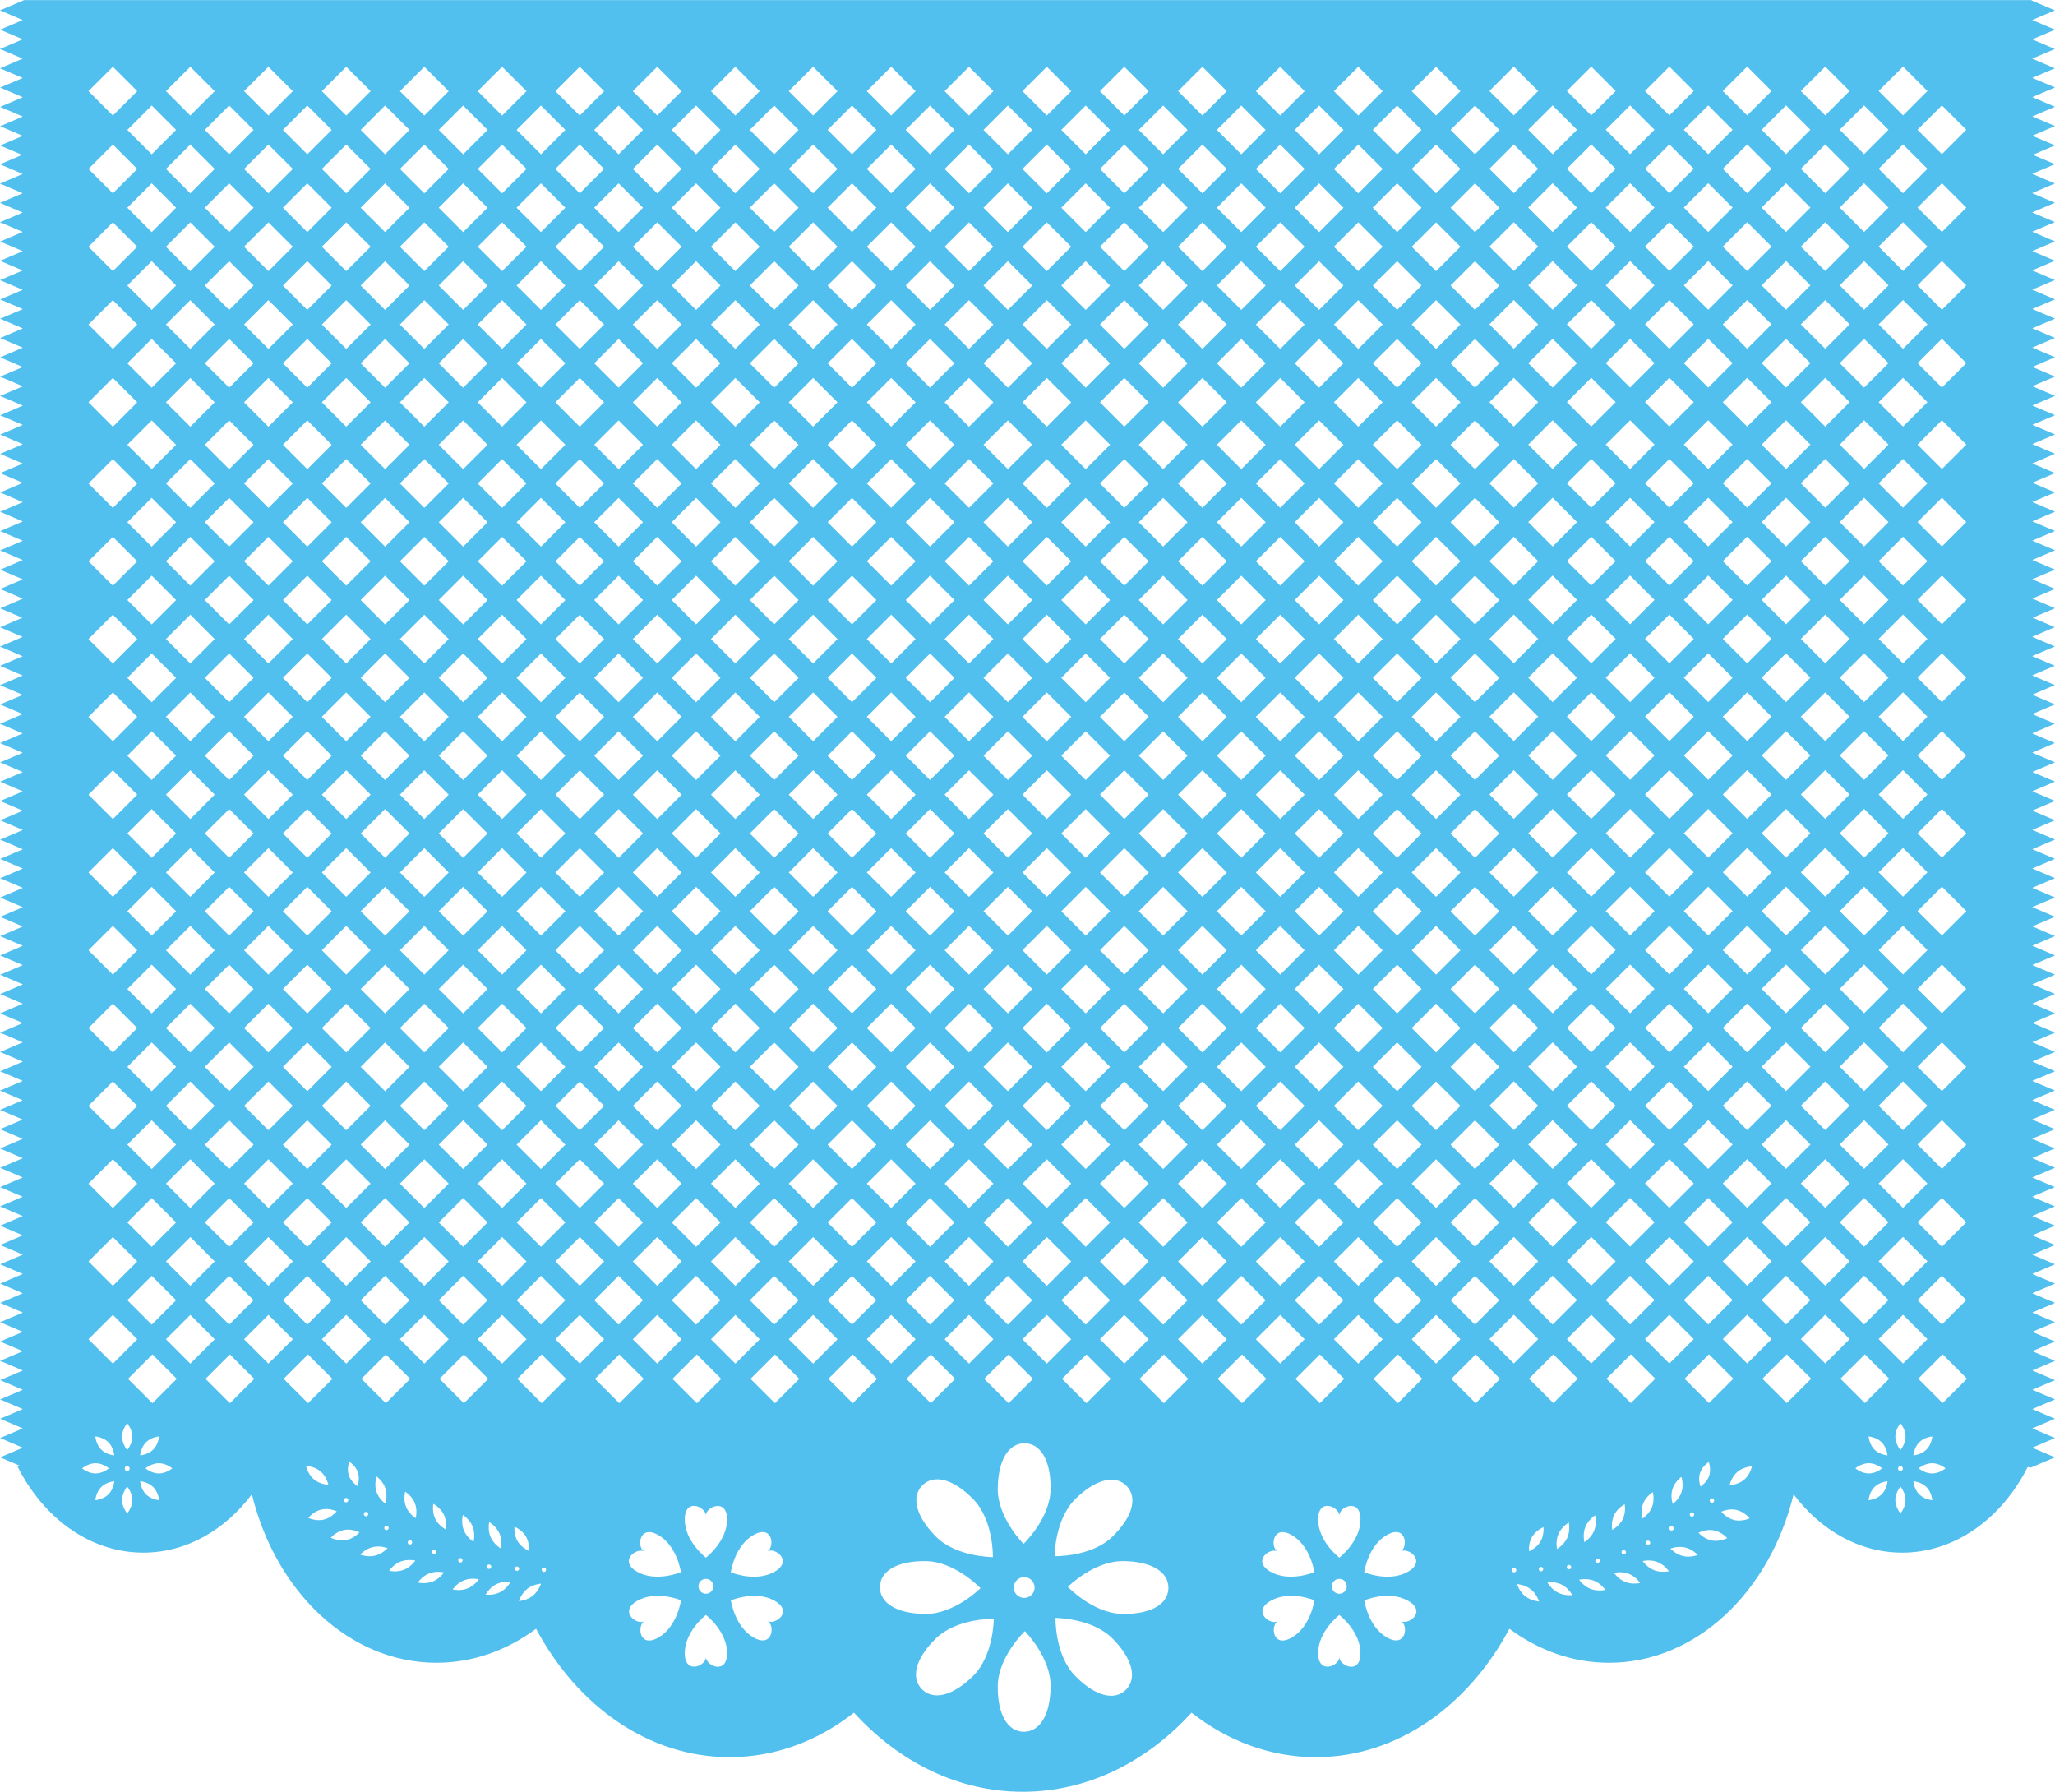 <!-- Generator: Adobe Illustrator 21.1.0, SVG Export Plug-In  -->
<svg version="1.1"
	 xmlns="http://www.w3.org/2000/svg" xmlns:xlink="http://www.w3.org/1999/xlink" xmlns:a="http://ns.adobe.com/AdobeSVGViewerExtensions/3.0/"
	 x="0px" y="0px" width="107.949px" height="94.121px" viewBox="0 0 107.949 94.121"
	 style="enable-background:new 0 0 107.949 94.121;" xml:space="preserve">
<style type="text/css">
	.st0{fill:#52C0EF;}
</style>
<defs>
</defs>
<path class="st0" d="M106.755,4.093l1.187-0.505l-1.191-0.507l1.191-0.507l-1.187-0.505l1.194-0.509l-1.194-0.509l1.187-0.505
	l-1.22-0.52v-0.02h-0.047L106.661,0l-0.014,0.006H1.294L1.281,0L1.267,0.006H1.255v0.005L0,0.545l1.194,0.509L0.007,1.56
	l1.187,0.505L0,2.574l1.19,0.507L0,3.588l1.194,0.508L0.007,4.601l1.19,0.507l-1.19,0.507l1.191,0.507L0.007,6.63l1.19,0.507
	l-1.19,0.507l1.155,0.492L0,8.631l1.19,0.507L0,9.645l1.19,0.507L0,10.659l1.19,0.507L0,11.673l1.194,0.509l-1.187,0.506
	l1.187,0.505L0,13.701l1.19,0.507L0,14.715l1.194,0.509l-1.187,0.505l1.191,0.507l-1.191,0.507l1.19,0.507l-1.19,0.507l1.19,0.507
	l-1.19,0.507l1.19,0.507l-1.19,0.507l1.191,0.507l-1.191,0.507l1.19,0.507l-1.19,0.507l1.19,0.507l-1.19,0.507l1.19,0.507
	l-1.19,0.507l1.19,0.507l-1.19,0.507l1.191,0.507l-1.191,0.507l1.19,0.507l-1.19,0.507l1.19,0.507l-1.19,0.507l1.19,0.507
	l-1.19,0.507l1.19,0.507l-1.19,0.507l1.19,0.507l-1.19,0.507l1.19,0.507l-1.19,0.507l1.165,0.496L0,32.949l1.19,0.507L0,33.963
	l1.19,0.507L0,34.977l1.19,0.507L0,35.991l1.194,0.509l-1.187,0.505l1.187,0.505L0,38.019l1.19,0.507L0,39.033l1.194,0.509
	l-1.187,0.506l1.19,0.507l-1.19,0.507l1.19,0.507l-1.19,0.507l1.19,0.507l-1.19,0.507l1.19,0.507l-1.19,0.507l1.191,0.507
	l-1.191,0.507l1.19,0.507l-1.19,0.507l1.19,0.507l-1.19,0.507l1.19,0.507l-1.19,0.507l1.19,0.507l-1.19,0.507l1.191,0.507
	l-1.191,0.507l1.19,0.507l-1.19,0.507l1.191,0.507l-1.191,0.507l1.19,0.507l-1.19,0.507l1.19,0.507l-1.19,0.507l1.19,0.507
	l-1.19,0.507l1.191,0.507l-1.191,0.507l1.189,0.506L0,57.287l1.19,0.507L0,58.301l1.19,0.507L0,59.315l1.19,0.507L0,60.329
	l1.194,0.509l-1.187,0.506l1.187,0.505L0,62.357l1.19,0.507L0,63.371l1.194,0.508l-1.187,0.505l1.19,0.507l-1.19,0.507l1.19,0.507
	l-1.19,0.507l1.19,0.507l-1.19,0.507l1.19,0.507l-1.19,0.507l1.191,0.507l-1.191,0.507l1.19,0.507l-1.19,0.507l1.19,0.507
	l-1.19,0.507l1.19,0.507l-1.19,0.507l1.19,0.507l-1.19,0.507l1.19,0.507l-1.19,0.507l1.19,0.507l-1.19,0.507l1.19,0.507l-1.19,0.507
	l1.055,0.449H0.905c1.362,2.732,3.819,4.557,6.623,4.557c2.256,0,4.287-1.181,5.704-3.065c1.245,5.118,5.114,8.85,9.695,8.85
	c1.915,0,3.706-0.652,5.233-1.786c2.167,4.061,5.911,6.744,10.166,6.744c2.406,0,4.648-0.858,6.534-2.337
	c2.352,2.583,5.458,4.155,8.865,4.155c3.407,0,6.513-1.572,8.865-4.155c1.886,1.479,4.129,2.337,6.534,2.337
	c4.255,0,7.998-2.684,10.166-6.744c1.527,1.133,3.318,1.786,5.233,1.786c4.581,0,8.45-3.732,9.695-8.85
	c1.417,1.884,3.448,3.065,5.704,3.065c2.781,0,5.219-1.794,6.588-4.488h0.093l0.065,0.027l1.281-0.545l-1.191-0.507l1.191-0.507
	l-1.191-0.507l1.191-0.507l-1.191-0.507l1.191-0.507l-1.191-0.507l1.191-0.507l-1.191-0.507l1.191-0.507l-1.191-0.507l1.191-0.507
	l-1.191-0.507l1.191-0.507l-1.191-0.507l1.191-0.507l-1.191-0.507l1.191-0.507l-1.191-0.507l1.191-0.507l-1.191-0.507l1.191-0.507
	l-1.191-0.507l1.191-0.507l-1.194-0.508l1.187-0.505l-1.191-0.507l1.191-0.507l-1.187-0.506l1.194-0.509l-1.194-0.509l1.187-0.506
	l-1.191-0.507l1.191-0.507l-1.191-0.507l1.191-0.507l-1.191-0.507l1.191-0.507l-1.189-0.506l1.196-0.509l-1.191-0.507l1.191-0.507
	l-1.191-0.507l1.191-0.507l-1.191-0.507l1.191-0.507l-1.19-0.507l1.19-0.507l-1.191-0.507l1.191-0.507l-1.191-0.507l1.191-0.507
	l-1.191-0.507l1.191-0.507l-1.19-0.507l1.19-0.507l-1.191-0.507l1.191-0.507l-1.191-0.507l1.191-0.507l-1.191-0.507l1.191-0.507
	l-1.191-0.507l1.191-0.507l-1.191-0.507l1.191-0.507l-1.191-0.507l1.191-0.507l-1.191-0.507l1.191-0.507l-1.19-0.507l1.19-0.507
	l-1.194-0.509l1.187-0.506l-1.191-0.507l1.191-0.507l-1.187-0.506l1.194-0.508l-1.194-0.509l1.187-0.506l-1.191-0.507l1.191-0.507
	l-1.191-0.507l1.191-0.507l-1.19-0.507l1.19-0.507l-1.165-0.496l1.173-0.499l-1.191-0.507l1.191-0.507l-1.191-0.507l1.191-0.507
	l-1.191-0.507l1.191-0.507l-1.191-0.507l1.191-0.507l-1.191-0.507l1.191-0.507l-1.19-0.507l1.19-0.507l-1.191-0.507l1.191-0.507
	l-1.191-0.507l1.191-0.507l-1.191-0.507l1.191-0.507l-1.19-0.507l1.19-0.507l-1.191-0.507l1.191-0.507l-1.191-0.507l1.191-0.507
	l-1.19-0.507l1.19-0.507l-1.191-0.507l1.191-0.507l-1.191-0.507l1.191-0.507l-1.191-0.507l1.191-0.507l-1.194-0.509l1.187-0.505
	l-1.191-0.507l1.191-0.507l-1.187-0.506l1.194-0.509l-1.194-0.509l1.187-0.506l-1.191-0.507l1.191-0.507l-1.191-0.507l1.191-0.507
	l-1.191-0.507l1.191-0.507l-1.156-0.492l1.163-0.495l-1.191-0.507l1.191-0.507l-1.191-0.507l1.191-0.507l-1.191-0.507l1.191-0.507
	L106.755,4.093z M103.289,6.817l-1.281,1.281l-1.281-1.281l1.281-1.281L103.289,6.817z M89.95,78.71
	c0.063,0.012,0.104,0.073,0.092,0.136c-0.012,0.063-0.073,0.104-0.136,0.092c-0.063-0.012-0.104-0.073-0.092-0.136
	C89.827,78.739,89.887,78.697,89.95,78.71z M89.782,77.523c-0.12,0.355-0.455,0.562-0.455,0.562s-0.141-0.368-0.022-0.723
	c0.12-0.355,0.456-0.562,0.456-0.562S89.902,77.168,89.782,77.523z M89.771,73.702l-1.281-1.281l1.281-1.281l1.281,1.281
	L89.771,73.702z M88.993,79.577c-0.012,0.063-0.073,0.104-0.136,0.092c-0.063-0.012-0.104-0.073-0.092-0.136
	c0.012-0.063,0.073-0.104,0.136-0.092C88.964,79.453,89.005,79.514,88.993,79.577z M87.692,71.622l-1.281-1.281l1.281-1.281
	l1.281,1.281L87.692,71.622z M88.336,78.366c-0.125,0.393-0.466,0.635-0.466,0.635s-0.139-0.395-0.014-0.788
	c0.125-0.393,0.466-0.636,0.466-0.636S88.461,77.973,88.336,78.366z M83.944,81.869c0.063,0.012,0.104,0.073,0.092,0.136
	c-0.012,0.063-0.073,0.104-0.136,0.092c-0.063-0.012-0.104-0.073-0.092-0.136C83.82,81.898,83.881,81.856,83.944,81.869z
	 M83.745,80.396c-0.155,0.389-0.515,0.612-0.515,0.612s-0.108-0.409,0.048-0.799c0.156-0.39,0.515-0.612,0.515-0.612
	S83.9,80.007,83.745,80.396z M83.589,71.622l-1.281-1.281l1.281-1.281l1.281,1.281L83.589,71.622z M24.313,79.576
	c0,0,0.36,0.223,0.515,0.612c0.155,0.389,0.048,0.799,0.048,0.799s-0.36-0.223-0.515-0.612
	C24.206,79.985,24.313,79.576,24.313,79.576z M24.298,81.938c0.012,0.063-0.029,0.124-0.092,0.136
	c-0.063,0.012-0.124-0.029-0.136-0.092c-0.012-0.063,0.029-0.124,0.092-0.136C24.225,81.834,24.286,81.875,24.298,81.938z
	 M24.368,73.709l-1.281-1.281l1.281-1.281l1.281,1.281L24.368,73.709z M22.289,71.629l-1.281-1.281l1.281-1.281l1.281,1.281
	L22.289,71.629z M22.788,81.396c0.063-0.012,0.124,0.029,0.136,0.092c0.012,0.063-0.029,0.124-0.092,0.136
	c-0.063,0.012-0.124-0.029-0.136-0.092C22.684,81.469,22.725,81.408,22.788,81.396z M20.267,73.709l-1.281-1.281l1.281-1.281
	l1.281,1.281L20.267,73.709z M20.236,78.98c0,0-0.341-0.243-0.466-0.635c-0.125-0.393,0.014-0.788,0.014-0.788
	s0.341,0.243,0.466,0.636C20.375,78.585,20.236,78.98,20.236,78.98z M19.341,79.51c0.012,0.063-0.029,0.124-0.092,0.136
	c-0.063,0.012-0.124-0.029-0.136-0.092c-0.012-0.063,0.029-0.124,0.092-0.136C19.268,79.406,19.329,79.447,19.341,79.51z
	 M18.345,76.778c0,0,0.335,0.207,0.456,0.562c0.119,0.354-0.022,0.723-0.022,0.723s-0.336-0.207-0.455-0.562
	C18.204,77.146,18.345,76.778,18.345,76.778z M18.292,78.779c0.012,0.063-0.029,0.124-0.092,0.136
	c-0.063,0.012-0.124-0.029-0.136-0.092c-0.012-0.063,0.029-0.124,0.092-0.136C18.219,78.675,18.28,78.717,18.292,78.779z
	 M18.188,71.629l-1.281-1.281l1.281-1.281l1.281,1.281L18.188,71.629z M25.611,39.693l-1.281,1.281l-1.281-1.281l1.281-1.281
	L25.611,39.693z M25.095,37.656l1.281-1.281l1.281,1.281l-1.281,1.281L25.095,37.656z M22.289,38.936l-1.281-1.281l1.281-1.281
	l1.281,1.281L22.289,38.936z M23.569,41.742l-1.281,1.281l-1.281-1.281l1.281-1.281L23.569,41.742z M24.33,42.499l1.281,1.281
	L24.33,45.06l-1.281-1.281L24.33,42.499z M25.095,41.742l1.281-1.281l1.281,1.281l-1.281,1.281L25.095,41.742z M27.137,39.693
	l1.281-1.281l1.281,1.281l-1.281,1.281L27.137,39.693z M29.174,37.656l1.281-1.281l1.281,1.281l-1.281,1.281L29.174,37.656z
	 M32.496,38.412l1.281,1.281l-1.281,1.281l-1.281-1.281L32.496,38.412z M33.243,37.656l1.281-1.281l1.281,1.281l-1.281,1.281
	L33.243,37.656z M34.524,40.462l1.281,1.281l-1.281,1.281l-1.281-1.281L34.524,40.462z M35.285,39.693l1.281-1.281l1.281,1.281
	l-1.281,1.281L35.285,39.693z M37.347,37.656l1.281-1.281l1.281,1.281l-1.281,1.281L37.347,37.656z M40.669,38.412l1.281,1.281
	l-1.281,1.281l-1.281-1.281L40.669,38.412z M41.434,37.656l1.281-1.281l1.281,1.281l-1.281,1.281L41.434,37.656z M44.756,38.412
	l1.281,1.281l-1.281,1.281l-1.281-1.281L44.756,38.412z M58.312,39.693l-1.281,1.281l-1.281-1.281l1.281-1.281L58.312,39.693z
	 M57.779,37.656l1.281-1.281l1.281,1.281l-1.281,1.281L57.779,37.656z M54.99,38.936l-1.281-1.281l1.281-1.281l1.281,1.281
	L54.99,38.936z M54.225,39.693l-1.281,1.281l-1.281-1.281l1.281-1.281L54.225,39.693z M52.183,41.742l-1.281,1.281l-1.281-1.281
	l1.281-1.281L52.183,41.742z M50.902,38.936l-1.281-1.281l1.281-1.281l1.281,1.281L50.902,38.936z M50.138,39.693l-1.281,1.281
	l-1.281-1.281l1.281-1.281L50.138,39.693z M46.815,38.936l-1.281-1.281l1.281-1.281l1.281,1.281L46.815,38.936z M46.815,40.462
	l1.281,1.281l-1.281,1.281l-1.281-1.281L46.815,40.462z M48.857,42.499l1.281,1.281l-1.281,1.281l-1.281-1.281L48.857,42.499z
	 M50.902,44.548l1.281,1.281l-1.281,1.281l-1.281-1.281L50.902,44.548z M51.663,43.779l1.281-1.281l1.281,1.281l-1.281,1.281
	L51.663,43.779z M53.709,41.742l1.281-1.281l1.281,1.281l-1.281,1.281L53.709,41.742z M57.032,42.499l1.281,1.281l-1.281,1.281
	l-1.281-1.281L57.032,42.499z M57.779,41.742l1.281-1.281l1.281,1.281l-1.281,1.281L57.779,41.742z M59.821,39.693l1.281-1.281
	l1.281,1.281l-1.281,1.281L59.821,39.693z M61.882,37.656l1.281-1.281l1.281,1.281l-1.281,1.281L61.882,37.656z M65.204,38.412
	l1.281,1.281l-1.281,1.281l-1.281-1.281L65.204,38.412z M65.969,37.656l1.281-1.281l1.281,1.281l-1.281,1.281L65.969,37.656z
	 M67.25,40.462l1.281,1.281l-1.281,1.281l-1.281-1.281L67.25,40.462z M68.011,39.693l1.281-1.281l1.281,1.281l-1.281,1.281
	L68.011,39.693z M70.07,37.656l1.281-1.281l1.281,1.281l-1.281,1.281L70.07,37.656z M71.351,40.462l1.281,1.281l-1.281,1.281
	l-1.281-1.281L71.351,40.462z M72.112,39.693l1.281-1.281l1.281,1.281l-1.281,1.281L72.112,39.693z M74.157,37.656l1.281-1.281
	l1.281,1.281l-1.281,1.281L74.157,37.656z M77.479,38.412l1.281,1.281l-1.281,1.281l-1.281-1.281L77.479,38.412z M78.239,37.648
	l1.281-1.281l1.281,1.281l-1.281,1.281L78.239,37.648z M81.561,38.405l1.281,1.281l-1.281,1.281l-1.281-1.281L81.561,38.405z
	 M82.308,37.648l1.281-1.281l1.281,1.281l-1.281,1.281L82.308,37.648z M83.589,40.454l1.281,1.281l-1.281,1.281l-1.281-1.281
	L83.589,40.454z M84.35,39.685l1.281-1.281l1.281,1.281l-1.281,1.281L84.35,39.685z M87.692,40.454l1.281,1.281l-1.281,1.281
	l-1.281-1.281L87.692,40.454z M86.411,37.648l1.281-1.281l1.281,1.281l-1.281,1.281L86.411,37.648z M86.411,33.562l1.281-1.281
	l1.281,1.281l-1.281,1.281L86.411,33.562z M86.911,35.599L85.63,36.88l-1.281-1.281l1.281-1.281L86.911,35.599z M83.589,34.842
	l-1.281-1.281l1.281-1.281l1.281,1.281L83.589,34.842z M82.841,35.599l-1.281,1.281l-1.281-1.281l1.281-1.281L82.841,35.599z
	 M79.519,34.842l-1.281-1.281l1.281-1.281l1.281,1.281L79.519,34.842z M78.76,35.606l-1.281,1.281l-1.281-1.281l1.281-1.281
	L78.76,35.606z M75.438,34.85l-1.281-1.281l1.281-1.281l1.281,1.281L75.438,34.85z M74.673,35.606l-1.281,1.281l-1.281-1.281
	l1.281-1.281L74.673,35.606z M71.351,34.85l-1.281-1.281l1.281-1.281l1.281,1.281L71.351,34.85z M70.572,35.606l-1.281,1.281
	l-1.281-1.281l1.281-1.281L70.572,35.606z M67.25,34.85l-1.281-1.281l1.281-1.281l1.281,1.281L67.25,34.85z M66.485,35.606
	l-1.281,1.281l-1.281-1.281l1.281-1.281L66.485,35.606z M63.163,34.85l-1.281-1.281l1.281-1.281l1.281,1.281L63.163,34.85z
	 M62.382,35.606l-1.281,1.281l-1.281-1.281l1.281-1.281L62.382,35.606z M59.06,34.85l-1.281-1.281l1.281-1.281l1.281,1.281
	L59.06,34.85z M58.312,35.606l-1.281,1.281l-1.281-1.281l1.281-1.281L58.312,35.606z M54.99,34.85l-1.281-1.281l1.281-1.281
	l1.281,1.281L54.99,34.85z M54.225,35.606l-1.281,1.281l-1.281-1.281l1.281-1.281L54.225,35.606z M50.902,34.85l-1.281-1.281
	l1.281-1.281l1.281,1.281L50.902,34.85z M50.138,35.606l-1.281,1.281l-1.281-1.281l1.281-1.281L50.138,35.606z M46.815,34.85
	l-1.281-1.281l1.281-1.281l1.281,1.281L46.815,34.85z M46.037,35.606l-1.281,1.281l-1.281-1.281l1.281-1.281L46.037,35.606z
	 M42.714,34.85l-1.281-1.281l1.281-1.281l1.281,1.281L42.714,34.85z M41.949,35.606l-1.281,1.281l-1.281-1.281l1.281-1.281
	L41.949,35.606z M38.627,34.85l-1.281-1.281l1.281-1.281l1.281,1.281L38.627,34.85z M37.846,35.606l-1.281,1.281l-1.281-1.281
	l1.281-1.281L37.846,35.606z M34.524,34.85l-1.281-1.281l1.281-1.281l1.281,1.281L34.524,34.85z M33.777,35.606l-1.281,1.281
	l-1.281-1.281l1.281-1.281L33.777,35.606z M30.454,34.85l-1.281-1.281l1.281-1.281l1.281,1.281L30.454,34.85z M29.698,35.606
	l-1.281,1.281l-1.281-1.281l1.281-1.281L29.698,35.606z M26.376,34.85l-1.281-1.281l1.281-1.281l1.281,1.281L26.376,34.85z
	 M25.611,35.606l-1.281,1.281l-1.281-1.281l1.281-1.281L25.611,35.606z M22.289,34.85l-1.281-1.281l1.281-1.281l1.281,1.281
	L22.289,34.85z M21.51,35.606l-1.281,1.281l-1.281-1.281l1.281-1.281L21.51,35.606z M19.468,37.656l-1.281,1.281l-1.281-1.281
	l1.281-1.281L19.468,37.656z M20.229,38.412l1.281,1.281l-1.281,1.281l-1.281-1.281L20.229,38.412z M21.51,43.779l-1.281,1.281
	l-1.281-1.281l1.281-1.281L21.51,43.779z M21.51,47.866l-1.281,1.281l-1.281-1.281l1.281-1.281L21.51,47.866z M21.008,45.829
	l1.281-1.281l1.281,1.281l-1.281,1.281L21.008,45.829z M24.33,46.585l1.281,1.281l-1.281,1.281l-1.281-1.281L24.33,46.585z
	 M25.095,45.829l1.281-1.281l1.281,1.281l-1.281,1.281L25.095,45.829z M27.137,43.779l1.281-1.281l1.281,1.281l-1.281,1.281
	L27.137,43.779z M29.174,41.742l1.281-1.281l1.281,1.281l-1.281,1.281L29.174,41.742z M32.496,42.499l1.281,1.281l-1.281,1.281
	l-1.281-1.281L32.496,42.499z M34.524,44.548l1.281,1.281l-1.281,1.281l-1.281-1.281L34.524,44.548z M35.285,43.779l1.281-1.281
	l1.281,1.281l-1.281,1.281L35.285,43.779z M37.347,41.742l1.281-1.281l1.281,1.281l-1.281,1.281L37.347,41.742z M40.669,42.499
	l1.281,1.281l-1.281,1.281l-1.281-1.281L40.669,42.499z M41.434,41.742l1.281-1.281l1.281,1.281l-1.281,1.281L41.434,41.742z
	 M44.756,42.499l1.281,1.281l-1.281,1.281l-1.281-1.281L44.756,42.499z M46.815,44.548l1.281,1.281l-1.281,1.281l-1.281-1.281
	L46.815,44.548z M48.857,46.585l1.281,1.281l-1.281,1.281l-1.281-1.281L48.857,46.585z M50.902,48.635l1.281,1.281l-1.281,1.281
	l-1.281-1.281L50.902,48.635z M51.663,47.866l1.281-1.281l1.281,1.281l-1.281,1.281L51.663,47.866z M53.709,45.829l1.281-1.281
	l1.281,1.281l-1.281,1.281L53.709,45.829z M57.032,46.585l1.281,1.281l-1.281,1.281l-1.281-1.281L57.032,46.585z M57.779,45.829
	l1.281-1.281l1.281,1.281l-1.281,1.281L57.779,45.829z M59.821,43.779l1.281-1.281l1.281,1.281l-1.281,1.281L59.821,43.779z
	 M61.882,41.742l1.281-1.281l1.281,1.281l-1.281,1.281L61.882,41.742z M65.204,42.499l1.281,1.281l-1.281,1.281l-1.281-1.281
	L65.204,42.499z M67.25,44.548l1.281,1.281l-1.281,1.281l-1.281-1.281L67.25,44.548z M68.011,43.779l1.281-1.281l1.281,1.281
	l-1.281,1.281L68.011,43.779z M71.351,44.548l1.281,1.281l-1.281,1.281l-1.281-1.281L71.351,44.548z M72.112,43.779l1.281-1.281
	l1.281,1.281l-1.281,1.281L72.112,43.779z M74.157,41.742l1.281-1.281l1.281,1.281l-1.281,1.281L74.157,41.742z M77.479,42.499
	l1.281,1.281l-1.281,1.281l-1.281-1.281L77.479,42.499z M78.239,41.735l1.281-1.281l1.281,1.281l-1.281,1.281L78.239,41.735z
	 M81.561,42.491l1.281,1.281l-1.281,1.281l-1.281-1.281L81.561,42.491z M83.589,44.541l1.281,1.281l-1.281,1.281l-1.281-1.281
	L83.589,44.541z M84.35,43.772l1.281-1.281l1.281,1.281l-1.281,1.281L84.35,43.772z M87.692,44.541l1.281,1.281l-1.281,1.281
	l-1.281-1.281L87.692,44.541z M89.733,46.578l1.281,1.281l-1.281,1.281l-1.281-1.281L89.733,46.578z M88.453,43.772l1.281-1.281
	l1.281,1.281l-1.281,1.281L88.453,43.772z M88.453,39.685l1.281-1.281l1.281,1.281l-1.281,1.281L88.453,39.685z M88.453,35.599
	l1.281-1.281l1.281,1.281l-1.281,1.281L88.453,35.599z M88.453,31.512l1.281-1.281l1.281,1.281l-1.281,1.281L88.453,31.512z
	 M87.692,30.756l-1.281-1.281l1.281-1.281l1.281,1.281L87.692,30.756z M86.911,31.512l-1.281,1.281l-1.281-1.281l1.281-1.281
	L86.911,31.512z M83.589,30.756l-1.281-1.281l1.281-1.281l1.281,1.281L83.589,30.756z M82.841,31.512l-1.281,1.281l-1.281-1.281
	l1.281-1.281L82.841,31.512z M79.519,30.756l-1.281-1.281l1.281-1.281l1.281,1.281L79.519,30.756z M78.76,31.52L77.479,32.8
	l-1.281-1.281l1.281-1.281L78.76,31.52z M75.438,30.763l-1.281-1.281l1.281-1.281l1.281,1.281L75.438,30.763z M74.673,31.52
	L73.393,32.8l-1.281-1.281l1.281-1.281L74.673,31.52z M71.351,30.763l-1.281-1.281l1.281-1.281l1.281,1.281L71.351,30.763z
	 M70.572,31.52L69.292,32.8l-1.281-1.281l1.281-1.281L70.572,31.52z M67.25,30.763l-1.281-1.281l1.281-1.281l1.281,1.281
	L67.25,30.763z M66.485,31.52L65.204,32.8l-1.281-1.281l1.281-1.281L66.485,31.52z M63.163,30.763l-1.281-1.281l1.281-1.281
	l1.281,1.281L63.163,30.763z M62.382,31.52L61.101,32.8l-1.281-1.281l1.281-1.281L62.382,31.52z M59.06,30.763l-1.281-1.281
	l1.281-1.281l1.281,1.281L59.06,30.763z M58.312,31.52L57.032,32.8l-1.281-1.281l1.281-1.281L58.312,31.52z M54.99,30.763
	l-1.281-1.281l1.281-1.281l1.281,1.281L54.99,30.763z M54.225,31.52L52.944,32.8l-1.281-1.281l1.281-1.281L54.225,31.52z
	 M50.902,30.763l-1.281-1.281l1.281-1.281l1.281,1.281L50.902,30.763z M50.138,31.52L48.857,32.8l-1.281-1.281l1.281-1.281
	L50.138,31.52z M46.815,30.763l-1.281-1.281l1.281-1.281l1.281,1.281L46.815,30.763z M46.037,31.52L44.756,32.8l-1.281-1.281
	l1.281-1.281L46.037,31.52z M42.714,30.763l-1.281-1.281l1.281-1.281l1.281,1.281L42.714,30.763z M41.949,31.52L40.669,32.8
	l-1.281-1.281l1.281-1.281L41.949,31.52z M38.627,30.763l-1.281-1.281l1.281-1.281l1.281,1.281L38.627,30.763z M37.846,31.52
	L36.566,32.8l-1.281-1.281l1.281-1.281L37.846,31.52z M34.524,30.763l-1.281-1.281l1.281-1.281l1.281,1.281L34.524,30.763z
	 M33.777,31.52L32.496,32.8l-1.281-1.281l1.281-1.281L33.777,31.52z M30.454,30.763l-1.281-1.281l1.281-1.281l1.281,1.281
	L30.454,30.763z M29.698,31.52L28.417,32.8l-1.281-1.281l1.281-1.281L29.698,31.52z M26.376,30.763l-1.281-1.281l1.281-1.281
	l1.281,1.281L26.376,30.763z M25.611,31.52L24.33,32.8L23.05,31.52l1.281-1.281L25.611,31.52z M22.289,30.763l-1.281-1.281
	l1.281-1.281l1.281,1.281L22.289,30.763z M21.51,31.52L20.229,32.8l-1.281-1.281l1.281-1.281L21.51,31.52z M18.188,30.763
	l-1.281-1.281l1.281-1.281l1.281,1.281L18.188,30.763z M19.468,33.569l-1.281,1.281l-1.281-1.281l1.281-1.281L19.468,33.569z
	 M17.423,35.606l-1.281,1.281l-1.281-1.281l1.281-1.281L17.423,35.606z M17.423,39.693l-1.281,1.281l-1.281-1.281l1.281-1.281
	L17.423,39.693z M18.188,40.462l1.281,1.281l-1.281,1.281l-1.281-1.281L18.188,40.462z M19.468,45.829l-1.281,1.281l-1.281-1.281
	l1.281-1.281L19.468,45.829z M19.468,49.915l-1.281,1.281l-1.281-1.281l1.281-1.281L19.468,49.915z M20.229,50.672l1.281,1.281
	l-1.281,1.281l-1.281-1.281L20.229,50.672z M21.008,49.915l1.281-1.281l1.281,1.281l-1.281,1.281L21.008,49.915z M24.33,50.672
	l1.281,1.281l-1.281,1.281l-1.281-1.281L24.33,50.672z M25.095,49.915l1.281-1.281l1.281,1.281l-1.281,1.281L25.095,49.915z
	 M27.137,47.866l1.281-1.281l1.281,1.281l-1.281,1.281L27.137,47.866z M29.174,45.829l1.281-1.281l1.281,1.281l-1.281,1.281
	L29.174,45.829z M32.496,46.585l1.281,1.281l-1.281,1.281l-1.281-1.281L32.496,46.585z M34.524,48.635l1.281,1.281l-1.281,1.281
	l-1.281-1.281L34.524,48.635z M35.285,47.866l1.281-1.281l1.281,1.281l-1.281,1.281L35.285,47.866z M37.347,45.829l1.281-1.281
	l1.281,1.281l-1.281,1.281L37.347,45.829z M40.669,46.585l1.281,1.281l-1.281,1.281l-1.281-1.281L40.669,46.585z M41.434,45.829
	l1.281-1.281l1.281,1.281l-1.281,1.281L41.434,45.829z M44.756,46.585l1.281,1.281l-1.281,1.281l-1.281-1.281L44.756,46.585z
	 M46.815,48.635l1.281,1.281l-1.281,1.281l-1.281-1.281L46.815,48.635z M48.857,50.672l1.281,1.281l-1.281,1.281l-1.281-1.281
	L48.857,50.672z M50.902,52.721l1.281,1.281l-1.281,1.281l-1.281-1.281L50.902,52.721z M51.663,51.953l1.281-1.281l1.281,1.281
	l-1.281,1.281L51.663,51.953z M53.709,49.915l1.281-1.281l1.281,1.281l-1.281,1.281L53.709,49.915z M57.032,50.672l1.281,1.281
	l-1.281,1.281l-1.281-1.281L57.032,50.672z M57.779,49.915l1.281-1.281l1.281,1.281l-1.281,1.281L57.779,49.915z M59.821,47.866
	l1.281-1.281l1.281,1.281l-1.281,1.281L59.821,47.866z M61.882,45.829l1.281-1.281l1.281,1.281l-1.281,1.281L61.882,45.829z
	 M65.204,46.585l1.281,1.281l-1.281,1.281l-1.281-1.281L65.204,46.585z M67.25,48.635l1.281,1.281l-1.281,1.281l-1.281-1.281
	L67.25,48.635z M68.011,47.866l1.281-1.281l1.281,1.281l-1.281,1.281L68.011,47.866z M71.351,48.635l1.281,1.281l-1.281,1.281
	l-1.281-1.281L71.351,48.635z M72.112,47.866l1.281-1.281l1.281,1.281l-1.281,1.281L72.112,47.866z M74.157,45.829l1.281-1.281
	l1.281,1.281l-1.281,1.281L74.157,45.829z M77.479,46.585l1.281,1.281l-1.281,1.281l-1.281-1.281L77.479,46.585z M78.239,45.821
	l1.281-1.281l1.281,1.281l-1.281,1.281L78.239,45.821z M81.561,46.578l1.281,1.281l-1.281,1.281l-1.281-1.281L81.561,46.578z
	 M83.589,48.627l1.281,1.281l-1.281,1.281l-1.281-1.281L83.589,48.627z M84.35,47.859l1.281-1.281l1.281,1.281l-1.281,1.281
	L84.35,47.859z M87.692,48.627l1.281,1.281l-1.281,1.281l-1.281-1.281L87.692,48.627z M89.733,50.665l1.281,1.281l-1.281,1.281
	l-1.281-1.281L89.733,50.665z M90.498,49.908l1.281-1.281l1.281,1.281l-1.281,1.281L90.498,49.908z M90.498,45.821l1.281-1.281
	l1.281,1.281l-1.281,1.281L90.498,45.821z M90.498,41.735l1.281-1.281l1.281,1.281l-1.281,1.281L90.498,41.735z M90.498,37.648
	l1.281-1.281l1.281,1.281l-1.281,1.281L90.498,37.648z M90.498,33.562l1.281-1.281l1.281,1.281l-1.281,1.281L90.498,33.562z
	 M90.498,29.475l1.281-1.281l1.281,1.281l-1.281,1.281L90.498,29.475z M90.498,25.388l1.281-1.281l1.281,1.281l-1.281,1.281
	L90.498,25.388z M91.014,27.426l-1.281,1.281l-1.281-1.281l1.281-1.281L91.014,27.426z M87.692,26.669l-1.281-1.281l1.281-1.281
	l1.281,1.281L87.692,26.669z M86.911,27.426l-1.281,1.281l-1.281-1.281l1.281-1.281L86.911,27.426z M83.589,26.669l-1.281-1.281
	l1.281-1.281l1.281,1.281L83.589,26.669z M82.841,27.426l-1.281,1.281l-1.281-1.281l1.281-1.281L82.841,27.426z M79.519,26.669
	l-1.281-1.281l1.281-1.281l1.281,1.281L79.519,26.669z M78.76,27.433l-1.281,1.281l-1.281-1.281l1.281-1.281L78.76,27.433z
	 M75.438,26.676l-1.281-1.281l1.281-1.281l1.281,1.281L75.438,26.676z M74.673,27.433l-1.281,1.281l-1.281-1.281l1.281-1.281
	L74.673,27.433z M71.351,26.676l-1.281-1.281l1.281-1.281l1.281,1.281L71.351,26.676z M70.572,27.433l-1.281,1.281l-1.281-1.281
	l1.281-1.281L70.572,27.433z M67.25,26.676l-1.281-1.281l1.281-1.281l1.281,1.281L67.25,26.676z M66.485,27.433l-1.281,1.281
	l-1.281-1.281l1.281-1.281L66.485,27.433z M63.163,26.676l-1.281-1.281l1.281-1.281l1.281,1.281L63.163,26.676z M62.382,27.433
	l-1.281,1.281l-1.281-1.281l1.281-1.281L62.382,27.433z M59.06,26.676l-1.281-1.281l1.281-1.281l1.281,1.281L59.06,26.676z
	 M58.312,27.433l-1.281,1.281l-1.281-1.281l1.281-1.281L58.312,27.433z M54.99,26.676l-1.281-1.281l1.281-1.281l1.281,1.281
	L54.99,26.676z M54.225,27.433l-1.281,1.281l-1.281-1.281l1.281-1.281L54.225,27.433z M50.902,26.676l-1.281-1.281l1.281-1.281
	l1.281,1.281L50.902,26.676z M50.138,27.433l-1.281,1.281l-1.281-1.281l1.281-1.281L50.138,27.433z M46.815,26.676l-1.281-1.281
	l1.281-1.281l1.281,1.281L46.815,26.676z M46.037,27.433l-1.281,1.281l-1.281-1.281l1.281-1.281L46.037,27.433z M42.714,26.676
	l-1.281-1.281l1.281-1.281l1.281,1.281L42.714,26.676z M41.949,27.433l-1.281,1.281l-1.281-1.281l1.281-1.281L41.949,27.433z
	 M38.627,26.676l-1.281-1.281l1.281-1.281l1.281,1.281L38.627,26.676z M37.846,27.433l-1.281,1.281l-1.281-1.281l1.281-1.281
	L37.846,27.433z M34.524,26.676l-1.281-1.281l1.281-1.281l1.281,1.281L34.524,26.676z M33.777,27.433l-1.281,1.281l-1.281-1.281
	l1.281-1.281L33.777,27.433z M30.454,26.676l-1.281-1.281l1.281-1.281l1.281,1.281L30.454,26.676z M29.698,27.433l-1.281,1.281
	l-1.281-1.281l1.281-1.281L29.698,27.433z M26.376,26.676l-1.281-1.281l1.281-1.281l1.281,1.281L26.376,26.676z M25.611,27.433
	l-1.281,1.281l-1.281-1.281l1.281-1.281L25.611,27.433z M22.289,26.676l-1.281-1.281l1.281-1.281l1.281,1.281L22.289,26.676z
	 M21.51,27.433l-1.281,1.281l-1.281-1.281l1.281-1.281L21.51,27.433z M18.188,26.676l-1.281-1.281l1.281-1.281l1.281,1.281
	L18.188,26.676z M17.423,27.433l-1.281,1.281l-1.281-1.281l1.281-1.281L17.423,27.433z M17.423,31.52L16.142,32.8l-1.281-1.281
	l1.281-1.281L17.423,31.52z M15.381,33.569L14.1,34.85l-1.281-1.281l1.281-1.281L15.381,33.569z M15.381,37.656L14.1,38.936
	l-1.281-1.281l1.281-1.281L15.381,37.656z M15.381,41.742L14.1,43.023l-1.281-1.281l1.281-1.281L15.381,41.742z M16.142,42.499
	l1.281,1.281l-1.281,1.281l-1.281-1.281L16.142,42.499z M17.423,47.866l-1.281,1.281l-1.281-1.281l1.281-1.281L17.423,47.866z
	 M17.423,51.953l-1.281,1.281l-1.281-1.281l1.281-1.281L17.423,51.953z M18.188,52.721l1.281,1.281l-1.281,1.281l-1.281-1.281
	L18.188,52.721z M20.229,54.759l1.281,1.281l-1.281,1.281l-1.281-1.281L20.229,54.759z M21.008,54.002l1.281-1.281l1.281,1.281
	l-1.281,1.281L21.008,54.002z M24.33,54.759l1.281,1.281L24.33,57.32l-1.281-1.281L24.33,54.759z M25.095,54.002l1.281-1.281
	l1.281,1.281l-1.281,1.281L25.095,54.002z M27.137,51.953l1.281-1.281l1.281,1.281l-1.281,1.281L27.137,51.953z M29.174,49.915
	l1.281-1.281l1.281,1.281l-1.281,1.281L29.174,49.915z M32.496,50.672l1.281,1.281l-1.281,1.281l-1.281-1.281L32.496,50.672z
	 M34.524,52.721l1.281,1.281l-1.281,1.281l-1.281-1.281L34.524,52.721z M35.285,51.953l1.281-1.281l1.281,1.281l-1.281,1.281
	L35.285,51.953z M37.347,49.915l1.281-1.281l1.281,1.281l-1.281,1.281L37.347,49.915z M40.669,50.672l1.281,1.281l-1.281,1.281
	l-1.281-1.281L40.669,50.672z M41.434,49.915l1.281-1.281l1.281,1.281l-1.281,1.281L41.434,49.915z M44.756,50.672l1.281,1.281
	l-1.281,1.281l-1.281-1.281L44.756,50.672z M46.815,52.721l1.281,1.281l-1.281,1.281l-1.281-1.281L46.815,52.721z M48.857,54.759
	l1.281,1.281l-1.281,1.281l-1.281-1.281L48.857,54.759z M50.902,56.808l1.281,1.281l-1.281,1.281l-1.281-1.281L50.902,56.808z
	 M51.663,56.039l1.281-1.281l1.281,1.281l-1.281,1.281L51.663,56.039z M53.709,54.002l1.281-1.281l1.281,1.281l-1.281,1.281
	L53.709,54.002z M57.032,54.759l1.281,1.281l-1.281,1.281l-1.281-1.281L57.032,54.759z M57.779,54.002l1.281-1.281l1.281,1.281
	l-1.281,1.281L57.779,54.002z M59.821,51.953l1.281-1.281l1.281,1.281l-1.281,1.281L59.821,51.953z M61.882,49.915l1.281-1.281
	l1.281,1.281l-1.281,1.281L61.882,49.915z M65.204,50.672l1.281,1.281l-1.281,1.281l-1.281-1.281L65.204,50.672z M67.25,52.721
	l1.281,1.281l-1.281,1.281l-1.281-1.281L67.25,52.721z M68.011,51.953l1.281-1.281l1.281,1.281l-1.281,1.281L68.011,51.953z
	 M71.351,52.721l1.281,1.281l-1.281,1.281l-1.281-1.281L71.351,52.721z M72.112,51.953l1.281-1.281l1.281,1.281l-1.281,1.281
	L72.112,51.953z M74.157,49.916l1.281-1.281l1.281,1.281l-1.281,1.281L74.157,49.916z M77.479,50.672l1.281,1.281l-1.281,1.281
	l-1.281-1.281L77.479,50.672z M78.239,49.908l1.281-1.281l1.281,1.281l-1.281,1.281L78.239,49.908z M81.561,50.665l1.281,1.281
	l-1.281,1.281l-1.281-1.281L81.561,50.665z M83.589,52.714l1.281,1.281l-1.281,1.281l-1.281-1.281L83.589,52.714z M84.35,51.945
	l1.281-1.281l1.281,1.281l-1.281,1.281L84.35,51.945z M87.692,52.714l1.281,1.281l-1.281,1.281l-1.281-1.281L87.692,52.714z
	 M89.733,54.751l1.281,1.28l-1.281,1.281l-1.281-1.281L89.733,54.751z M90.498,53.995l1.281-1.281l1.281,1.281l-1.281,1.281
	L90.498,53.995z M92.54,51.945l1.281-1.281l1.281,1.281l-1.281,1.281L92.54,51.945z M92.54,47.859l1.281-1.281l1.281,1.281
	l-1.281,1.281L92.54,47.859z M92.54,43.772l1.281-1.281l1.281,1.281l-1.281,1.281L92.54,43.772z M92.54,39.685l1.281-1.281
	l1.281,1.281l-1.281,1.281L92.54,39.685z M92.54,35.599l1.281-1.281l1.281,1.281l-1.281,1.281L92.54,35.599z M92.54,31.512
	l1.281-1.281l1.281,1.281l-1.281,1.281L92.54,31.512z M92.54,27.426l1.281-1.281l1.281,1.281l-1.281,1.281L92.54,27.426z
	 M92.54,23.356l1.281-1.281l1.281,1.281l-1.281,1.281L92.54,23.356z M91.779,22.407l-1.281-1.281l1.281-1.281l1.281,1.281
	L91.779,22.407z M91.014,23.356l-1.281,1.281l-1.281-1.281l1.281-1.281L91.014,23.356z M87.692,22.407l-1.281-1.281l1.281-1.281
	l1.281,1.281L87.692,22.407z M86.911,23.356l-1.281,1.281l-1.281-1.281l1.281-1.281L86.911,23.356z M83.589,22.407l-1.281-1.281
	l1.281-1.281l1.281,1.281L83.589,22.407z M82.841,23.356l-1.281,1.281l-1.281-1.281l1.281-1.281L82.841,23.356z M79.519,22.407
	l-1.281-1.281l1.281-1.281l1.281,1.281L79.519,22.407z M78.76,23.363l-1.281,1.281l-1.281-1.281l1.281-1.281L78.76,23.363z
	 M75.438,22.415l-1.281-1.281l1.281-1.281l1.281,1.281L75.438,22.415z M74.673,23.363l-1.281,1.281l-1.281-1.281l1.281-1.281
	L74.673,23.363z M71.351,22.415l-1.281-1.281l1.281-1.281l1.281,1.281L71.351,22.415z M70.572,23.363l-1.281,1.281l-1.281-1.281
	l1.281-1.281L70.572,23.363z M67.25,22.415l-1.281-1.281l1.281-1.281l1.281,1.281L67.25,22.415z M66.485,23.363l-1.281,1.281
	l-1.281-1.281l1.281-1.281L66.485,23.363z M63.163,22.415l-1.281-1.281l1.281-1.281l1.281,1.281L63.163,22.415z M62.382,23.363
	l-1.281,1.281l-1.281-1.281l1.281-1.281L62.382,23.363z M59.06,22.415l-1.281-1.281l1.281-1.281l1.281,1.281L59.06,22.415z
	 M58.312,23.363l-1.281,1.281l-1.281-1.281l1.281-1.281L58.312,23.363z M54.99,22.415l-1.281-1.281l1.281-1.281l1.281,1.281
	L54.99,22.415z M54.225,23.363l-1.281,1.281l-1.281-1.281l1.281-1.281L54.225,23.363z M50.902,22.415l-1.281-1.281l1.281-1.281
	l1.281,1.281L50.902,22.415z M50.138,23.363l-1.281,1.281l-1.281-1.281l1.281-1.281L50.138,23.363z M46.815,22.415l-1.281-1.281
	l1.281-1.281l1.281,1.281L46.815,22.415z M46.037,23.363l-1.281,1.281l-1.281-1.281l1.281-1.281L46.037,23.363z M42.714,22.415
	l-1.281-1.281l1.281-1.281l1.281,1.281L42.714,22.415z M41.949,23.363l-1.281,1.281l-1.281-1.281l1.281-1.281L41.949,23.363z
	 M38.627,22.415l-1.281-1.281l1.281-1.281l1.281,1.281L38.627,22.415z M37.846,23.363l-1.281,1.281l-1.281-1.281l1.281-1.281
	L37.846,23.363z M34.524,22.415l-1.281-1.281l1.281-1.281l1.281,1.281L34.524,22.415z M33.777,23.363l-1.281,1.281l-1.281-1.281
	l1.281-1.281L33.777,23.363z M30.454,22.415l-1.281-1.281l1.281-1.281l1.281,1.281L30.454,22.415z M29.698,23.363l-1.281,1.281
	l-1.281-1.281l1.281-1.281L29.698,23.363z M26.376,22.415l-1.281-1.281l1.281-1.281l1.281,1.281L26.376,22.415z M25.611,23.363
	l-1.281,1.281l-1.281-1.281l1.281-1.281L25.611,23.363z M22.289,22.415l-1.281-1.281l1.281-1.281l1.281,1.281L22.289,22.415z
	 M21.51,23.363l-1.281,1.281l-1.281-1.281l1.281-1.281L21.51,23.363z M18.188,22.415l-1.281-1.281l1.281-1.281l1.281,1.281
	L18.188,22.415z M17.423,23.363l-1.281,1.281l-1.281-1.281l1.281-1.281L17.423,23.363z M14.1,22.415l-1.281-1.281l1.281-1.281
	l1.281,1.281L14.1,22.415z M14.1,24.115l1.281,1.281L14.1,26.676l-1.281-1.281L14.1,24.115z M15.381,29.482L14.1,30.763
	l-1.281-1.281l1.281-1.281L15.381,29.482z M13.32,31.52L12.039,32.8l-1.281-1.281l1.281-1.281L13.32,31.52z M13.32,35.606
	l-1.281,1.281l-1.281-1.281l1.281-1.281L13.32,35.606z M13.32,39.693l-1.281,1.281l-1.281-1.281l1.281-1.281L13.32,39.693z
	 M13.32,43.779l-1.281,1.281l-1.281-1.281l1.281-1.281L13.32,43.779z M14.1,44.548l1.281,1.281L14.1,47.109l-1.281-1.281
	L14.1,44.548z M15.381,49.915L14.1,51.196l-1.281-1.281l1.281-1.281L15.381,49.915z M15.381,54.002L14.1,55.283l-1.281-1.281
	l1.281-1.281L15.381,54.002z M16.142,54.759l1.281,1.281l-1.281,1.281l-1.281-1.281L16.142,54.759z M18.188,56.808l1.281,1.281
	l-1.281,1.281l-1.281-1.281L18.188,56.808z M20.229,58.845l1.281,1.281l-1.281,1.281l-1.281-1.281L20.229,58.845z M21.008,58.089
	l1.281-1.281l1.281,1.281l-1.281,1.281L21.008,58.089z M24.33,58.845l1.281,1.281l-1.281,1.281l-1.281-1.281L24.33,58.845z
	 M25.095,58.089l1.281-1.281l1.281,1.281l-1.281,1.281L25.095,58.089z M27.137,56.039l1.281-1.281l1.281,1.281l-1.281,1.281
	L27.137,56.039z M29.174,54.002l1.281-1.281l1.281,1.281l-1.281,1.281L29.174,54.002z M32.496,54.759l1.281,1.281l-1.281,1.281
	l-1.281-1.281L32.496,54.759z M34.524,56.808l1.281,1.281l-1.281,1.281l-1.281-1.281L34.524,56.808z M35.285,56.039l1.281-1.281
	l1.281,1.281l-1.281,1.281L35.285,56.039z M37.347,54.002l1.281-1.281l1.281,1.281l-1.281,1.281L37.347,54.002z M40.669,54.759
	l1.281,1.281l-1.281,1.281l-1.281-1.281L40.669,54.759z M41.434,54.002l1.281-1.281l1.281,1.281l-1.281,1.281L41.434,54.002z
	 M44.756,54.759l1.281,1.281l-1.281,1.281l-1.281-1.281L44.756,54.759z M46.815,56.808l1.281,1.281l-1.281,1.281l-1.281-1.281
	L46.815,56.808z M48.857,58.845l1.281,1.281l-1.281,1.281l-1.281-1.281L48.857,58.845z M50.902,60.895l1.281,1.281l-1.281,1.281
	l-1.281-1.281L50.902,60.895z M51.663,60.126l1.281-1.281l1.281,1.281l-1.281,1.281L51.663,60.126z M53.709,58.089l1.281-1.281
	l1.281,1.281l-1.281,1.281L53.709,58.089z M57.032,58.845l1.281,1.281l-1.281,1.281l-1.281-1.281L57.032,58.845z M57.779,58.089
	l1.281-1.281l1.281,1.281l-1.281,1.281L57.779,58.089z M59.821,56.039l1.281-1.281l1.281,1.281l-1.281,1.281L59.821,56.039z
	 M61.882,54.002l1.281-1.281l1.281,1.281l-1.281,1.281L61.882,54.002z M65.204,54.759l1.281,1.281l-1.281,1.281l-1.281-1.281
	L65.204,54.759z M67.25,56.808l1.281,1.281l-1.281,1.281l-1.281-1.281L67.25,56.808z M68.011,56.039l1.281-1.281l1.281,1.281
	l-1.281,1.281L68.011,56.039z M71.351,56.808l1.281,1.281l-1.281,1.281l-1.281-1.281L71.351,56.808z M72.112,56.039l1.281-1.281
	l1.281,1.281l-1.281,1.281L72.112,56.039z M74.157,54.002l1.281-1.281l1.281,1.281l-1.281,1.281L74.157,54.002z M77.479,54.759
	l1.281,1.281l-1.281,1.281l-1.281-1.281L77.479,54.759z M78.239,53.995l1.281-1.281l1.281,1.281l-1.281,1.281L78.239,53.995z
	 M81.561,54.751l1.281,1.28l-1.281,1.281l-1.281-1.281L81.561,54.751z M83.589,56.801l1.281,1.281l-1.281,1.281l-1.281-1.281
	L83.589,56.801z M84.35,56.032l1.281-1.28l1.281,1.28l-1.281,1.281L84.35,56.032z M87.692,56.801l1.281,1.281l-1.281,1.281
	l-1.281-1.281L87.692,56.801z M89.733,58.838l1.281,1.281l-1.281,1.281l-1.281-1.281L89.733,58.838z M90.498,58.081l1.281-1.281
	l1.281,1.281l-1.281,1.281L90.498,58.081z M92.54,56.032l1.281-1.28l1.281,1.281l-1.281,1.281L92.54,56.032z M94.599,53.995
	l1.281-1.281l1.281,1.281l-1.281,1.281L94.599,53.995z M94.599,49.908l1.281-1.281l1.281,1.281l-1.281,1.281L94.599,49.908z
	 M94.599,45.821l1.281-1.281l1.281,1.281l-1.281,1.281L94.599,45.821z M94.599,41.735l1.281-1.281l1.281,1.281l-1.281,1.281
	L94.599,41.735z M94.599,37.648l1.281-1.281l1.281,1.281l-1.281,1.281L94.599,37.648z M94.599,33.562l1.281-1.281l1.281,1.281
	l-1.281,1.281L94.599,33.562z M94.599,29.475l1.281-1.281l1.281,1.281l-1.281,1.281L94.599,29.475z M94.599,25.388l1.281-1.281
	l1.281,1.281l-1.281,1.281L94.599,25.388z M94.599,21.127l1.281-1.281l1.281,1.281l-1.281,1.281L94.599,21.127z M94.599,17.04
	l1.281-1.281l1.281,1.281l-1.281,1.281L94.599,17.04z M95.101,19.077l-1.281,1.281l-1.281-1.281l1.281-1.281L95.101,19.077z
	 M91.779,18.321l-1.281-1.281l1.281-1.281l1.281,1.281L91.779,18.321z M91.014,19.077l-1.281,1.281l-1.281-1.281l1.281-1.281
	L91.014,19.077z M87.692,18.321l-1.281-1.281l1.281-1.281l1.281,1.281L87.692,18.321z M86.911,19.077l-1.281,1.281l-1.281-1.281
	l1.281-1.281L86.911,19.077z M83.589,18.321l-1.281-1.281l1.281-1.281l1.281,1.281L83.589,18.321z M82.841,19.077l-1.281,1.281
	l-1.281-1.281l1.281-1.281L82.841,19.077z M79.519,18.321l-1.281-1.281l1.281-1.281L80.8,17.04L79.519,18.321z M78.76,19.084
	l-1.281,1.281l-1.281-1.281l1.281-1.281L78.76,19.084z M75.438,18.328l-1.281-1.281l1.281-1.281l1.281,1.281L75.438,18.328z
	 M74.673,19.084l-1.281,1.281l-1.281-1.281l1.281-1.281L74.673,19.084z M71.351,18.328l-1.281-1.281l1.281-1.281l1.281,1.281
	L71.351,18.328z M70.572,19.084l-1.281,1.281l-1.281-1.281l1.281-1.281L70.572,19.084z M67.25,18.328l-1.281-1.281l1.281-1.281
	l1.281,1.281L67.25,18.328z M66.485,19.084l-1.281,1.281l-1.281-1.281l1.281-1.281L66.485,19.084z M63.163,18.328l-1.281-1.281
	l1.281-1.281l1.281,1.281L63.163,18.328z M62.382,19.084l-1.281,1.281l-1.281-1.281l1.281-1.281L62.382,19.084z M59.06,18.328
	l-1.281-1.281l1.281-1.281l1.281,1.281L59.06,18.328z M58.312,19.084l-1.281,1.281l-1.281-1.281l1.281-1.281L58.312,19.084z
	 M54.99,18.328l-1.281-1.281l1.281-1.281l1.281,1.281L54.99,18.328z M54.225,19.084l-1.281,1.281l-1.281-1.281l1.281-1.281
	L54.225,19.084z M50.902,18.328l-1.281-1.281l1.281-1.281l1.281,1.281L50.902,18.328z M50.137,19.084l-1.281,1.281l-1.281-1.281
	l1.281-1.281L50.137,19.084z M46.815,18.328l-1.281-1.281l1.281-1.281l1.281,1.281L46.815,18.328z M46.036,19.084l-1.281,1.281
	l-1.281-1.281l1.281-1.281L46.036,19.084z M42.714,18.328l-1.281-1.281l1.281-1.281l1.281,1.281L42.714,18.328z M41.949,19.084
	l-1.281,1.281l-1.281-1.281l1.281-1.281L41.949,19.084z M38.627,18.328l-1.281-1.281l1.281-1.281l1.281,1.281L38.627,18.328z
	 M37.846,19.084l-1.281,1.281l-1.281-1.281l1.281-1.281L37.846,19.084z M34.524,18.328l-1.281-1.281l1.281-1.281l1.281,1.281
	L34.524,18.328z M33.777,19.084l-1.281,1.281l-1.281-1.281l1.281-1.281L33.777,19.084z M30.454,18.328l-1.281-1.281l1.281-1.281
	l1.281,1.281L30.454,18.328z M29.698,19.084l-1.281,1.281l-1.281-1.281l1.281-1.281L29.698,19.084z M26.376,18.328l-1.281-1.281
	l1.281-1.281l1.281,1.281L26.376,18.328z M25.611,19.084l-1.281,1.281l-1.281-1.281l1.281-1.281L25.611,19.084z M22.289,18.328
	l-1.281-1.281l1.281-1.281l1.281,1.281L22.289,18.328z M21.51,19.084l-1.281,1.281l-1.281-1.281l1.281-1.281L21.51,19.084z
	 M18.188,18.328l-1.281-1.281l1.281-1.281l1.281,1.281L18.188,18.328z M17.423,19.084l-1.281,1.281l-1.281-1.281l1.281-1.281
	L17.423,19.084z M14.1,18.328l-1.281-1.281l1.281-1.281l1.281,1.281L14.1,18.328z M13.32,19.084l-1.281,1.281l-1.281-1.281
	l1.281-1.281L13.32,19.084z M12.039,22.083l1.281,1.281l-1.281,1.281l-1.281-1.281L12.039,22.083z M13.32,27.433l-1.281,1.281
	l-1.281-1.281l1.281-1.281L13.32,27.433z M11.278,29.482l-1.281,1.281l-1.281-1.281l1.281-1.281L11.278,29.482z M11.278,33.569
	L9.997,34.85l-1.281-1.281l1.281-1.281L11.278,33.569z M11.278,37.656l-1.281,1.281l-1.281-1.281l1.281-1.281L11.278,37.656z
	 M11.278,41.742l-1.281,1.281l-1.281-1.281l1.281-1.281L11.278,41.742z M11.278,45.829l-1.281,1.281l-1.281-1.281l1.281-1.281
	L11.278,45.829z M12.039,46.585l1.281,1.281l-1.281,1.281l-1.281-1.281L12.039,46.585z M13.32,51.953l-1.281,1.281l-1.281-1.281
	l1.281-1.281L13.32,51.953z M13.32,56.039l-1.281,1.281l-1.281-1.281l1.281-1.281L13.32,56.039z M13.32,60.126l-1.281,1.281
	l-1.281-1.281l1.281-1.281L13.32,60.126z M12.82,58.089l1.281-1.281l1.281,1.281L14.1,59.369L12.82,58.089z M16.142,58.845
	l1.281,1.281l-1.281,1.281l-1.281-1.281L16.142,58.845z M18.188,60.895l1.281,1.281l-1.281,1.281l-1.281-1.281L18.188,60.895z
	 M20.229,62.932l1.281,1.281l-1.281,1.281l-1.281-1.281L20.229,62.932z M21.008,62.175l1.281-1.281l1.281,1.281l-1.281,1.281
	L21.008,62.175z M24.33,62.932l1.281,1.281l-1.281,1.281l-1.281-1.281L24.33,62.932z M25.095,62.175l1.281-1.281l1.281,1.281
	l-1.281,1.281L25.095,62.175z M27.137,60.126l1.281-1.281l1.281,1.281l-1.281,1.281L27.137,60.126z M29.174,58.089l1.281-1.281
	l1.281,1.281l-1.281,1.281L29.174,58.089z M32.496,58.845l1.281,1.281l-1.281,1.281l-1.281-1.281L32.496,58.845z M34.524,60.895
	l1.281,1.281l-1.281,1.281l-1.281-1.281L34.524,60.895z M35.285,60.126l1.281-1.281l1.281,1.281l-1.281,1.281L35.285,60.126z
	 M37.347,58.089l1.281-1.281l1.281,1.281l-1.281,1.281L37.347,58.089z M40.669,58.845l1.281,1.281l-1.281,1.281l-1.281-1.281
	L40.669,58.845z M41.434,58.089l1.281-1.281l1.281,1.281l-1.281,1.281L41.434,58.089z M44.756,58.845l1.281,1.281l-1.281,1.281
	l-1.281-1.281L44.756,58.845z M46.815,60.895l1.281,1.281l-1.281,1.281l-1.281-1.281L46.815,60.895z M48.857,62.932l1.281,1.281
	l-1.281,1.281l-1.281-1.281L48.857,62.932z M50.902,64.981l1.281,1.281l-1.281,1.281l-1.281-1.281L50.902,64.981z M51.663,64.213
	l1.281-1.281l1.281,1.281l-1.281,1.281L51.663,64.213z M53.709,62.175l1.281-1.281l1.281,1.281l-1.281,1.281L53.709,62.175z
	 M57.032,62.932l1.281,1.281l-1.281,1.281l-1.281-1.281L57.032,62.932z M57.779,62.175l1.281-1.281l1.281,1.281l-1.281,1.281
	L57.779,62.175z M59.821,60.126l1.281-1.281l1.281,1.281l-1.281,1.281L59.821,60.126z M61.882,58.089l1.281-1.281l1.281,1.281
	l-1.281,1.281L61.882,58.089z M65.204,58.845l1.281,1.281l-1.281,1.281l-1.281-1.281L65.204,58.845z M67.25,60.895l1.281,1.281
	l-1.281,1.281l-1.281-1.281L67.25,60.895z M68.011,60.126l1.281-1.281l1.281,1.281l-1.281,1.281L68.011,60.126z M71.351,60.895
	l1.281,1.281l-1.281,1.281l-1.281-1.281L71.351,60.895z M72.112,60.126l1.281-1.281l1.281,1.281l-1.281,1.281L72.112,60.126z
	 M74.157,58.089l1.281-1.281l1.281,1.281l-1.281,1.281L74.157,58.089z M77.479,58.845l1.281,1.281l-1.281,1.281l-1.281-1.281
	L77.479,58.845z M78.239,58.081l1.281-1.281l1.281,1.281l-1.281,1.281L78.239,58.081z M81.561,58.838l1.281,1.281l-1.281,1.281
	l-1.281-1.281L81.561,58.838z M83.589,60.887l1.281,1.281l-1.281,1.281l-1.281-1.281L83.589,60.887z M84.35,60.119l1.281-1.281
	l1.281,1.281l-1.281,1.281L84.35,60.119z M87.692,60.887l1.281,1.281l-1.281,1.281l-1.281-1.281L87.692,60.887z M89.733,62.925
	l1.281,1.281l-1.281,1.281l-1.281-1.281L89.733,62.925z M90.498,62.168l1.281-1.281l1.281,1.281l-1.281,1.281L90.498,62.168z
	 M92.54,60.119l1.281-1.281l1.281,1.281l-1.281,1.281L92.54,60.119z M94.599,58.082l1.281-1.281l1.281,1.281l-1.281,1.281
	L94.599,58.082z M97.922,58.838l1.281,1.281l-1.281,1.281l-1.281-1.281L97.922,58.838z M96.641,56.032l1.281-1.281l1.281,1.281
	l-1.281,1.281L96.641,56.032z M96.641,51.945l1.281-1.281l1.281,1.281l-1.281,1.281L96.641,51.945z M96.641,47.859l1.281-1.281
	l1.281,1.281l-1.281,1.281L96.641,47.859z M96.641,43.772l1.281-1.281l1.281,1.281l-1.281,1.281L96.641,43.772z M96.641,39.685
	l1.281-1.281l1.281,1.281l-1.281,1.281L96.641,39.685z M96.641,35.599l1.281-1.281l1.281,1.281l-1.281,1.281L96.641,35.599z
	 M96.641,31.512l1.281-1.281l1.281,1.281l-1.281,1.281L96.641,31.512z M96.641,27.426l1.281-1.281l1.281,1.281l-1.281,1.281
	L96.641,27.426z M96.641,23.356l1.281-1.281l1.281,1.281l-1.281,1.281L96.641,23.356z M96.641,19.077l1.281-1.281l1.281,1.281
	l-1.281,1.281L96.641,19.077z M96.641,14.99l1.281-1.281l1.281,1.281l-1.281,1.281L96.641,14.99z M95.88,14.234l-1.281-1.281
	l1.281-1.281l1.281,1.281L95.88,14.234z M95.101,14.99l-1.281,1.281L92.54,14.99l1.281-1.281L95.101,14.99z M91.779,14.234
	l-1.281-1.281l1.281-1.281l1.281,1.281L91.779,14.234z M91.014,14.99l-1.281,1.281l-1.281-1.281l1.281-1.281L91.014,14.99z
	 M87.692,14.234l-1.281-1.281l1.281-1.281l1.281,1.281L87.692,14.234z M86.911,14.99l-1.281,1.281L84.35,14.99l1.281-1.281
	L86.911,14.99z M83.589,14.234l-1.281-1.281l1.281-1.281l1.281,1.281L83.589,14.234z M82.841,14.99l-1.281,1.281L80.28,14.99
	l1.281-1.281L82.841,14.99z M79.519,14.234l-1.281-1.281l1.281-1.281l1.281,1.281L79.519,14.234z M78.76,14.998l-1.281,1.281
	l-1.281-1.281l1.281-1.281L78.76,14.998z M75.438,14.241l-1.281-1.281l1.281-1.281l1.281,1.281L75.438,14.241z M74.673,14.998
	l-1.281,1.281l-1.281-1.281l1.281-1.281L74.673,14.998z M71.351,14.241l-1.281-1.281l1.281-1.281l1.281,1.281L71.351,14.241z
	 M70.572,14.998l-1.281,1.281l-1.281-1.281l1.281-1.281L70.572,14.998z M67.25,14.241l-1.281-1.281l1.281-1.281l1.281,1.281
	L67.25,14.241z M66.485,14.998l-1.281,1.281l-1.281-1.281l1.281-1.281L66.485,14.998z M63.163,14.241l-1.281-1.281l1.281-1.281
	l1.281,1.281L63.163,14.241z M62.382,14.998l-1.281,1.281l-1.281-1.281l1.281-1.281L62.382,14.998z M59.06,14.241l-1.281-1.281
	l1.281-1.281l1.281,1.281L59.06,14.241z M58.312,14.998l-1.281,1.281l-1.281-1.281l1.281-1.281L58.312,14.998z M54.99,14.241
	l-1.281-1.281l1.281-1.281l1.281,1.281L54.99,14.241z M54.225,14.998l-1.281,1.281l-1.281-1.281l1.281-1.281L54.225,14.998z
	 M50.902,14.241l-1.281-1.281l1.281-1.281l1.281,1.281L50.902,14.241z M50.137,14.998l-1.281,1.281l-1.281-1.281l1.281-1.281
	L50.137,14.998z M46.815,14.241l-1.281-1.281l1.281-1.281l1.281,1.281L46.815,14.241z M46.037,14.998l-1.281,1.281l-1.281-1.281
	l1.281-1.281L46.037,14.998z M42.714,14.241l-1.281-1.281l1.281-1.281l1.281,1.281L42.714,14.241z M41.949,14.998l-1.281,1.281
	l-1.281-1.281l1.281-1.281L41.949,14.998z M38.627,14.241l-1.281-1.281l1.281-1.281l1.281,1.281L38.627,14.241z M37.846,14.998
	l-1.281,1.281l-1.281-1.281l1.281-1.281L37.846,14.998z M34.524,14.241l-1.281-1.281l1.281-1.281l1.281,1.281L34.524,14.241z
	 M33.777,14.998l-1.281,1.281l-1.281-1.281l1.281-1.281L33.777,14.998z M30.454,14.241l-1.281-1.281l1.281-1.281l1.281,1.281
	L30.454,14.241z M29.698,14.998l-1.281,1.281l-1.281-1.281l1.281-1.281L29.698,14.998z M26.376,14.241l-1.281-1.281l1.281-1.281
	l1.281,1.281L26.376,14.241z M25.611,14.998l-1.281,1.281l-1.281-1.281l1.281-1.281L25.611,14.998z M22.289,14.241l-1.281-1.281
	l1.281-1.281l1.281,1.281L22.289,14.241z M21.51,14.998l-1.281,1.281l-1.281-1.281l1.281-1.281L21.51,14.998z M18.188,14.241
	l-1.281-1.281l1.281-1.281l1.281,1.281L18.188,14.241z M17.423,14.998l-1.281,1.281l-1.281-1.281l1.281-1.281L17.423,14.998z
	 M14.1,14.241l-1.281-1.281L14.1,11.68l1.281,1.281L14.1,14.241z M13.32,14.998l-1.281,1.281l-1.281-1.281l1.281-1.281L13.32,14.998
	z M9.997,14.241l-1.281-1.281l1.281-1.281l1.281,1.281L9.997,14.241z M11.278,17.047l-1.281,1.281l-1.281-1.281l1.281-1.281
	L11.278,17.047z M11.278,21.134l-1.281,1.281l-1.281-1.281l1.281-1.281L11.278,21.134z M9.997,24.115l1.281,1.281l-1.281,1.281
	l-1.281-1.281L9.997,24.115z M9.25,27.433l-1.281,1.281l-1.281-1.281l1.281-1.281L9.25,27.433z M9.25,31.52L7.969,32.8L6.689,31.52
	l1.281-1.281L9.25,31.52z M9.25,35.606l-1.281,1.281l-1.281-1.281l1.281-1.281L9.25,35.606z M9.25,39.693l-1.281,1.281l-1.281-1.281
	l1.281-1.281L9.25,39.693z M9.25,43.779L7.969,45.06l-1.281-1.281l1.281-1.281L9.25,43.779z M9.25,47.866l-1.281,1.281l-1.281-1.281
	l1.281-1.281L9.25,47.866z M9.997,48.635l1.281,1.281l-1.281,1.281l-1.281-1.281L9.997,48.635z M11.278,54.002l-1.281,1.281
	l-1.281-1.281l1.281-1.281L11.278,54.002z M11.278,58.089l-1.281,1.281l-1.281-1.281l1.281-1.281L11.278,58.089z M11.278,62.175
	l-1.281,1.281l-1.281-1.281l1.281-1.281L11.278,62.175z M12.039,62.932l1.281,1.281l-1.281,1.281l-1.281-1.281L12.039,62.932z
	 M12.82,62.175l1.281-1.281l1.281,1.281L14.1,63.456L12.82,62.175z M16.142,62.932l1.281,1.281l-1.281,1.281l-1.281-1.281
	L16.142,62.932z M18.188,64.981l1.281,1.281l-1.281,1.281l-1.281-1.281L18.188,64.981z M20.229,67.018l1.281,1.281l-1.281,1.281
	l-1.281-1.281L20.229,67.018z M21.008,66.262l1.281-1.281l1.281,1.281l-1.281,1.281L21.008,66.262z M24.33,67.018l1.281,1.281
	L24.33,69.58l-1.281-1.281L24.33,67.018z M25.095,66.262l1.281-1.281l1.281,1.281l-1.281,1.281L25.095,66.262z M27.137,64.213
	l1.281-1.281l1.281,1.281l-1.281,1.281L27.137,64.213z M29.174,62.175l1.281-1.281l1.281,1.281l-1.281,1.281L29.174,62.175z
	 M32.496,62.932l1.281,1.281l-1.281,1.281l-1.281-1.281L32.496,62.932z M34.524,64.981l1.281,1.281l-1.281,1.281l-1.281-1.281
	L34.524,64.981z M35.285,64.213l1.281-1.281l1.281,1.281l-1.281,1.281L35.285,64.213z M37.347,62.175l1.281-1.281l1.281,1.281
	l-1.281,1.281L37.347,62.175z M40.669,62.932l1.281,1.281l-1.281,1.281l-1.281-1.281L40.669,62.932z M41.434,62.175l1.281-1.281
	l1.281,1.281l-1.281,1.281L41.434,62.175z M44.756,62.932l1.281,1.281l-1.281,1.281l-1.281-1.281L44.756,62.932z M46.815,64.981
	l1.281,1.281l-1.281,1.281l-1.281-1.281L46.815,64.981z M48.857,67.018l1.281,1.281l-1.281,1.281l-1.281-1.281L48.857,67.018z
	 M50.902,69.068l1.281,1.281l-1.281,1.281l-1.281-1.281L50.902,69.068z M51.663,68.299l1.281-1.281l1.281,1.281l-1.281,1.281
	L51.663,68.299z M53.709,66.262l1.281-1.281l1.281,1.281l-1.281,1.281L53.709,66.262z M57.032,67.018l1.281,1.281l-1.281,1.281
	l-1.281-1.281L57.032,67.018z M57.779,66.262l1.281-1.281l1.281,1.281l-1.281,1.281L57.779,66.262z M59.821,64.213l1.281-1.281
	l1.281,1.281l-1.281,1.281L59.821,64.213z M61.882,62.175l1.281-1.281l1.281,1.281l-1.281,1.281L61.882,62.175z M65.204,62.932
	l1.281,1.281l-1.281,1.281l-1.281-1.281L65.204,62.932z M67.25,64.981l1.281,1.281l-1.281,1.281l-1.281-1.281L67.25,64.981z
	 M68.011,64.213l1.281-1.281l1.281,1.281l-1.281,1.281L68.011,64.213z M71.351,64.981l1.281,1.281l-1.281,1.281l-1.281-1.281
	L71.351,64.981z M72.112,64.213l1.281-1.281l1.281,1.281l-1.281,1.281L72.112,64.213z M74.157,62.175l1.281-1.281l1.281,1.281
	l-1.281,1.281L74.157,62.175z M77.479,62.932l1.281,1.281l-1.281,1.281l-1.281-1.281L77.479,62.932z M78.239,62.168l1.281-1.281
	l1.281,1.281l-1.281,1.281L78.239,62.168z M81.561,62.925l1.281,1.281l-1.281,1.281l-1.281-1.281L81.561,62.925z M83.589,64.974
	l1.281,1.281l-1.281,1.281l-1.281-1.281L83.589,64.974z M84.35,64.205l1.281-1.281l1.281,1.281l-1.281,1.281L84.35,64.205z
	 M87.692,64.974l1.281,1.281l-1.281,1.281l-1.281-1.281L87.692,64.974z M89.733,67.011l1.281,1.281l-1.281,1.281l-1.281-1.281
	L89.733,67.011z M90.498,66.255l1.281-1.281l1.281,1.281l-1.281,1.281L90.498,66.255z M92.54,64.205l1.281-1.281l1.281,1.281
	l-1.281,1.281L92.54,64.205z M94.599,62.168l1.281-1.281l1.281,1.281l-1.281,1.281L94.599,62.168z M97.922,62.925l1.281,1.281
	l-1.281,1.281l-1.281-1.281L97.922,62.925z M99.967,64.974l1.281,1.281l-1.281,1.281l-1.281-1.281L99.967,64.974z M98.686,62.168
	l1.281-1.281l1.281,1.281l-1.281,1.281L98.686,62.168z M98.686,58.082l1.281-1.281l1.281,1.281l-1.281,1.281L98.686,58.082z
	 M98.686,53.995l1.281-1.281l1.281,1.281l-1.281,1.281L98.686,53.995z M98.686,49.908l1.281-1.281l1.281,1.281l-1.281,1.281
	L98.686,49.908z M98.686,45.821l1.281-1.281l1.281,1.281l-1.281,1.281L98.686,45.821z M98.686,41.735l1.281-1.281l1.281,1.281
	l-1.281,1.281L98.686,41.735z M98.686,37.648l1.281-1.281l1.281,1.281l-1.281,1.281L98.686,37.648z M98.686,33.562l1.281-1.281
	l1.281,1.281l-1.281,1.281L98.686,33.562z M98.686,29.475l1.281-1.281l1.281,1.281l-1.281,1.281L98.686,29.475z M98.686,25.388
	l1.281-1.281l1.281,1.281l-1.281,1.281L98.686,25.388z M98.686,21.127l1.281-1.281l1.281,1.281l-1.281,1.281L98.686,21.127z
	 M98.686,17.04l1.281-1.281l1.281,1.281l-1.281,1.281L98.686,17.04z M98.686,12.953l1.281-1.281l1.281,1.281l-1.281,1.281
	L98.686,12.953z M98.686,8.867l1.281-1.281l1.281,1.281l-1.281,1.281L98.686,8.867z M99.202,10.904l-1.281,1.281l-1.281-1.281
	l1.281-1.281L99.202,10.904z M95.88,10.147l-1.281-1.281l1.281-1.281l1.281,1.281L95.88,10.147z M95.101,10.904l-1.281,1.281
	l-1.281-1.281l1.281-1.281L95.101,10.904z M91.779,10.147l-1.281-1.281l1.281-1.281l1.281,1.281L91.779,10.147z M91.014,10.904
	l-1.281,1.281l-1.281-1.281l1.281-1.281L91.014,10.904z M87.692,10.147l-1.281-1.281l1.281-1.281l1.281,1.281L87.692,10.147z
	 M86.911,10.904l-1.281,1.281l-1.281-1.281l1.281-1.281L86.911,10.904z M83.589,10.147l-1.281-1.281l1.281-1.281l1.281,1.281
	L83.589,10.147z M82.841,10.904l-1.281,1.281l-1.281-1.281l1.281-1.281L82.841,10.904z M79.519,10.147l-1.281-1.281l1.281-1.281
	L80.8,8.867L79.519,10.147z M78.76,10.911l-1.281,1.281l-1.281-1.281l1.281-1.281L78.76,10.911z M75.438,10.155l-1.281-1.281
	l1.281-1.281l1.281,1.281L75.438,10.155z M74.673,10.911l-1.281,1.281l-1.281-1.281l1.281-1.281L74.673,10.911z M71.351,10.155
	L70.07,8.874l1.281-1.281l1.281,1.281L71.351,10.155z M70.572,10.911l-1.281,1.281l-1.281-1.281l1.281-1.281L70.572,10.911z
	 M67.25,10.155l-1.281-1.281l1.281-1.281l1.281,1.281L67.25,10.155z M66.485,10.911l-1.281,1.281l-1.281-1.281l1.281-1.281
	L66.485,10.911z M63.163,10.155l-1.281-1.281l1.281-1.281l1.281,1.281L63.163,10.155z M62.382,10.911l-1.281,1.281l-1.281-1.281
	l1.281-1.281L62.382,10.911z M59.06,10.155l-1.281-1.281l1.281-1.281l1.281,1.281L59.06,10.155z M58.312,10.911l-1.281,1.281
	l-1.281-1.281l1.281-1.281L58.312,10.911z M54.99,10.155l-1.281-1.281l1.281-1.281l1.281,1.281L54.99,10.155z M54.225,10.911
	l-1.281,1.281l-1.281-1.281l1.281-1.281L54.225,10.911z M50.902,10.155l-1.281-1.281l1.281-1.281l1.281,1.281L50.902,10.155z
	 M50.137,10.911l-1.281,1.281l-1.281-1.281l1.281-1.281L50.137,10.911z M46.815,10.155l-1.281-1.281l1.281-1.281l1.281,1.281
	L46.815,10.155z M46.037,10.911l-1.281,1.281l-1.281-1.281l1.281-1.281L46.037,10.911z M42.714,10.155l-1.281-1.281l1.281-1.281
	l1.281,1.281L42.714,10.155z M41.949,10.911l-1.281,1.281l-1.281-1.281l1.281-1.281L41.949,10.911z M38.627,10.155l-1.281-1.281
	l1.281-1.281l1.281,1.281L38.627,10.155z M37.846,10.911l-1.281,1.281l-1.281-1.281l1.281-1.281L37.846,10.911z M34.524,10.155
	l-1.281-1.281l1.281-1.281l1.281,1.281L34.524,10.155z M33.777,10.911l-1.281,1.281l-1.281-1.281l1.281-1.281L33.777,10.911z
	 M30.454,10.155l-1.281-1.281l1.281-1.281l1.281,1.281L30.454,10.155z M29.698,10.911l-1.281,1.281l-1.281-1.281l1.281-1.281
	L29.698,10.911z M26.376,10.155l-1.281-1.281l1.281-1.281l1.281,1.281L26.376,10.155z M25.611,10.911l-1.281,1.281l-1.281-1.281
	l1.281-1.281L25.611,10.911z M22.289,10.155l-1.281-1.281l1.281-1.281l1.281,1.281L22.289,10.155z M21.51,10.911l-1.281,1.281
	l-1.281-1.281l1.281-1.281L21.51,10.911z M18.188,10.155l-1.281-1.281l1.281-1.281l1.281,1.281L18.188,10.155z M17.423,10.911
	l-1.281,1.281l-1.281-1.281l1.281-1.281L17.423,10.911z M14.1,10.155L12.82,8.874L14.1,7.593l1.281,1.281L14.1,10.155z
	 M13.32,10.911l-1.281,1.281l-1.281-1.281l1.281-1.281L13.32,10.911z M9.997,10.155L8.717,8.874l1.281-1.281l1.281,1.281
	L9.997,10.155z M9.25,10.911l-1.281,1.281l-1.281-1.281l1.281-1.281L9.25,10.911z M9.25,14.998l-1.281,1.281l-1.281-1.281
	l1.281-1.281L9.25,14.998z M9.25,19.084l-1.281,1.281l-1.281-1.281l1.281-1.281L9.25,19.084z M7.969,22.083l1.281,1.281
	l-1.281,1.281l-1.281-1.281L7.969,22.083z M7.208,25.396l-1.281,1.281l-1.281-1.281l1.281-1.281L7.208,25.396z M5.928,28.202
	l1.281,1.281l-1.281,1.281l-1.281-1.281L5.928,28.202z M5.928,32.288l1.281,1.281L5.928,34.85l-1.281-1.281L5.928,32.288z
	 M5.928,36.375l1.281,1.281l-1.281,1.281l-1.281-1.281L5.928,36.375z M5.928,40.462l1.281,1.281l-1.281,1.281l-1.281-1.281
	L5.928,40.462z M5.928,44.548l1.281,1.281l-1.281,1.281l-1.281-1.281L5.928,44.548z M5.928,48.635l1.281,1.281l-1.281,1.281
	l-1.281-1.281L5.928,48.635z M7.969,50.672l1.281,1.281l-1.281,1.281l-1.281-1.281L7.969,50.672z M9.25,56.039L7.969,57.32
	l-1.281-1.281l1.281-1.281L9.25,56.039z M9.25,60.126l-1.281,1.281l-1.281-1.281l1.281-1.281L9.25,60.126z M9.25,64.213
	l-1.281,1.281l-1.281-1.281l1.281-1.281L9.25,64.213z M9.25,68.299L7.969,69.58l-1.281-1.281l1.281-1.281L9.25,68.299z
	 M8.717,66.262l1.281-1.281l1.281,1.281l-1.281,1.281L8.717,66.262z M12.039,67.018l1.281,1.281l-1.281,1.281l-1.281-1.281
	L12.039,67.018z M12.82,66.262l1.281-1.281l1.281,1.281L14.1,67.543L12.82,66.262z M16.142,67.018l1.281,1.281l-1.281,1.281
	l-1.281-1.281L16.142,67.018z M25.667,82.184c0.063-0.012,0.124,0.029,0.136,0.092c0.012,0.063-0.029,0.124-0.092,0.136
	c-0.063,0.012-0.124-0.029-0.136-0.092C25.563,82.257,25.604,82.196,25.667,82.184z M25.776,80.751
	c-0.17-0.383-0.079-0.796-0.079-0.796s0.368,0.208,0.539,0.592c0.171,0.383,0.079,0.796,0.079,0.796S25.946,81.134,25.776,80.751z
	 M25.095,70.349l1.281-1.281l1.281,1.281l-1.281,1.281L25.095,70.349z M27.137,68.299l1.281-1.281l1.281,1.281l-1.281,1.281
	L27.137,68.299z M29.174,66.262l1.281-1.281l1.281,1.281l-1.281,1.281L29.174,66.262z M32.496,67.018l1.281,1.281l-1.281,1.281
	l-1.281-1.281L32.496,67.018z M34.524,69.068l1.281,1.281l-1.281,1.281l-1.281-1.281L34.524,69.068z M36.604,71.147l1.281,1.281
	l-1.281,1.281l-1.281-1.281L36.604,71.147z M36.566,69.58l-1.281-1.281l1.281-1.281l1.281,1.281L36.566,69.58z M37.347,66.262
	l1.281-1.281l1.281,1.281l-1.281,1.281L37.347,66.262z M40.669,67.018l1.281,1.281l-1.281,1.281l-1.281-1.281L40.669,67.018z
	 M41.434,66.262l1.281-1.281l1.281,1.281l-1.281,1.281L41.434,66.262z M44.756,67.018l1.281,1.281l-1.281,1.281l-1.281-1.281
	L44.756,67.018z M46.815,69.068l1.281,1.281l-1.281,1.281l-1.281-1.281L46.815,69.068z M48.895,71.147l1.281,1.281l-1.281,1.281
	l-1.281-1.281L48.895,71.147z M48.463,78.014c0.586-0.572,1.588-0.361,2.664,0.74c1.076,1.101,1.029,3.039,1.029,3.039
	s-1.939,0.002-3.014-1.099C48.065,79.593,47.877,78.586,48.463,78.014z M51.701,72.428l1.281-1.281l1.281,1.281l-1.281,1.281
	L51.701,72.428z M53.709,70.349l1.281-1.281l1.281,1.281l-1.281,1.281L53.709,70.349z M57.069,71.147l1.281,1.281l-1.281,1.281
	l-1.281-1.281L57.069,71.147z M57.779,70.349l1.281-1.281l1.281,1.281l-1.281,1.281L57.779,70.349z M59.821,68.299l1.281-1.281
	l1.281,1.281l-1.281,1.281L59.821,68.299z M61.882,66.262l1.281-1.281l1.281,1.281l-1.281,1.281L61.882,66.262z M65.204,67.018
	l1.281,1.281l-1.281,1.281l-1.281-1.281L65.204,67.018z M67.25,69.068l1.281,1.281l-1.281,1.281l-1.281-1.281L67.25,69.068z
	 M68.011,68.299l1.281-1.281l1.281,1.281l-1.281,1.281L68.011,68.299z M71.351,69.068l1.281,1.281l-1.281,1.281l-1.281-1.281
	L71.351,69.068z M72.112,68.299l1.281-1.281l1.281,1.281l-1.281,1.281L72.112,68.299z M74.157,66.262l1.281-1.281l1.281,1.281
	l-1.281,1.281L74.157,66.262z M77.479,67.018l1.281,1.281l-1.281,1.281l-1.281-1.281L77.479,67.018z M78.239,66.255l1.281-1.281
	l1.281,1.281l-1.281,1.281L78.239,66.255z M81.561,67.011l1.281,1.281l-1.281,1.281l-1.281-1.281L81.561,67.011z M84.35,68.292
	l1.281-1.281l1.281,1.281l-1.281,1.281L84.35,68.292z M90.498,70.341l1.281-1.281l1.281,1.281l-1.281,1.281L90.498,70.341z
	 M92.54,68.292l1.281-1.281l1.281,1.281l-1.281,1.281L92.54,68.292z M94.599,66.255l1.281-1.281l1.281,1.281l-1.281,1.281
	L94.599,66.255z M97.922,67.011l1.281,1.281l-1.281,1.281l-1.281-1.281L97.922,67.011z M99.967,69.061l1.281,1.281l-1.281,1.281
	l-1.281-1.281L99.967,69.061z M100.728,68.292l1.281-1.281l1.281,1.281l-1.281,1.281L100.728,68.292z M102.009,65.486l-1.281-1.281
	l1.281-1.281l1.281,1.281L102.009,65.486z M102.009,61.399l-1.281-1.281l1.281-1.281l1.281,1.281L102.009,61.399z M102.009,57.313
	l-1.281-1.281l1.281-1.281l1.281,1.281L102.009,57.313z M102.009,53.226l-1.281-1.281l1.281-1.281l1.281,1.281L102.009,53.226z
	 M102.009,49.139l-1.281-1.281l1.281-1.281l1.281,1.281L102.009,49.139z M102.009,45.053l-1.281-1.281l1.281-1.281l1.281,1.281
	L102.009,45.053z M102.009,40.966l-1.281-1.281l1.281-1.281l1.281,1.281L102.009,40.966z M102.009,36.88l-1.281-1.281l1.281-1.281
	l1.281,1.281L102.009,36.88z M102.009,32.793l-1.281-1.281l1.281-1.281l1.281,1.281L102.009,32.793z M102.009,28.706l-1.281-1.281
	l1.281-1.281l1.281,1.281L102.009,28.706z M102.009,24.636l-1.281-1.281l1.281-1.281l1.281,1.281L102.009,24.636z M102.009,20.358
	l-1.281-1.281l1.281-1.281l1.281,1.281L102.009,20.358z M102.009,16.271l-1.281-1.281l1.281-1.281l1.281,1.281L102.009,16.271z
	 M102.009,12.185l-1.281-1.281l1.281-1.281l1.281,1.281L102.009,12.185z M99.967,3.499l1.281,1.281l-1.281,1.281L98.686,4.78
	L99.967,3.499z M99.202,6.817l-1.281,1.281l-1.281-1.281l1.281-1.281L99.202,6.817z M95.88,3.499l1.281,1.281L95.88,6.061
	L94.599,4.78L95.88,3.499z M95.101,6.817l-1.281,1.281L92.54,6.817l1.281-1.28L95.101,6.817z M91.779,3.499L93.06,4.78l-1.281,1.281
	L90.498,4.78L91.779,3.499z M91.014,6.817l-1.281,1.281l-1.281-1.281l1.281-1.28L91.014,6.817z M87.692,3.499l1.281,1.281
	l-1.281,1.281L86.411,4.78L87.692,3.499z M86.911,6.817L85.63,8.098L84.35,6.817l1.281-1.28L86.911,6.817z M83.589,3.499
	l1.281,1.281l-1.281,1.281L82.308,4.78L83.589,3.499z M82.841,6.817l-1.281,1.281L80.28,6.817l1.281-1.28L82.841,6.817z
	 M79.519,3.499L80.8,4.78l-1.281,1.281L78.239,4.78L79.519,3.499z M78.76,6.824l-1.281,1.281l-1.281-1.281l1.281-1.281L78.76,6.824z
	 M75.438,3.507l1.281,1.281l-1.281,1.281l-1.281-1.281L75.438,3.507z M74.673,6.824l-1.281,1.281l-1.281-1.281l1.281-1.281
	L74.673,6.824z M71.351,3.507l1.281,1.281l-1.281,1.281L70.07,4.787L71.351,3.507z M70.572,6.824l-1.281,1.281l-1.281-1.281
	l1.281-1.281L70.572,6.824z M67.25,3.507l1.281,1.281L67.25,6.068l-1.281-1.281L67.25,3.507z M66.485,6.824l-1.281,1.281
	l-1.281-1.281l1.281-1.281L66.485,6.824z M63.163,3.507l1.281,1.281l-1.281,1.281l-1.281-1.281L63.163,3.507z M62.382,6.824
	l-1.281,1.281l-1.281-1.281l1.281-1.281L62.382,6.824z M59.06,3.507l1.281,1.281L59.06,6.068l-1.281-1.281L59.06,3.507z
	 M58.312,6.824l-1.281,1.281l-1.281-1.281l1.281-1.281L58.312,6.824z M54.99,3.507l1.281,1.281L54.99,6.068l-1.281-1.281
	L54.99,3.507z M54.225,6.824l-1.281,1.281l-1.281-1.281l1.281-1.281L54.225,6.824z M50.902,3.507l1.281,1.281l-1.281,1.281
	l-1.281-1.281L50.902,3.507z M50.137,6.824l-1.281,1.281l-1.281-1.281l1.281-1.281L50.137,6.824z M46.815,3.507l1.281,1.281
	l-1.281,1.281l-1.281-1.281L46.815,3.507z M46.037,6.824l-1.281,1.281l-1.281-1.281l1.281-1.281L46.037,6.824z M42.714,3.507
	l1.281,1.281l-1.281,1.281l-1.281-1.281L42.714,3.507z M41.949,6.824l-1.281,1.281l-1.281-1.281l1.281-1.281L41.949,6.824z
	 M38.627,3.507l1.281,1.281l-1.281,1.281l-1.281-1.281L38.627,3.507z M37.846,6.824l-1.281,1.281l-1.281-1.281l1.281-1.281
	L37.846,6.824z M34.524,3.507l1.281,1.281l-1.281,1.281l-1.281-1.281L34.524,3.507z M33.777,6.824l-1.281,1.281l-1.281-1.281
	l1.281-1.281L33.777,6.824z M30.454,3.507l1.281,1.281l-1.281,1.281l-1.281-1.281L30.454,3.507z M29.698,6.824l-1.281,1.281
	l-1.281-1.281l1.281-1.281L29.698,6.824z M26.376,3.507l1.281,1.281l-1.281,1.281l-1.281-1.281L26.376,3.507z M25.611,6.824
	L24.33,8.105L23.05,6.824l1.281-1.281L25.611,6.824z M22.289,3.507l1.281,1.281l-1.281,1.281l-1.281-1.281L22.289,3.507z
	 M21.51,6.824l-1.281,1.281l-1.281-1.281l1.281-1.281L21.51,6.824z M18.188,3.507l1.281,1.281l-1.281,1.281l-1.281-1.281
	L18.188,3.507z M17.423,6.824l-1.281,1.281l-1.281-1.281l1.281-1.281L17.423,6.824z M14.1,3.507l1.281,1.281L14.1,6.068L12.82,4.787
	L14.1,3.507z M13.32,6.824l-1.281,1.281l-1.281-1.281l1.281-1.281L13.32,6.824z M9.997,3.507l1.281,1.281L9.997,6.068L8.717,4.787
	L9.997,3.507z M9.25,6.824L7.969,8.105L6.689,6.824l1.281-1.281L9.25,6.824z M5.928,3.507l1.281,1.281L5.928,6.068L4.647,4.787
	L5.928,3.507z M5.928,7.593l1.281,1.281l-1.281,1.281L4.647,8.874L5.928,7.593z M5.928,11.68l1.281,1.281l-1.281,1.281l-1.281-1.281
	L5.928,11.68z M5.928,15.766l1.281,1.281l-1.281,1.281l-1.281-1.281L5.928,15.766z M5.928,19.853l1.281,1.281l-1.281,1.281
	l-1.281-1.281L5.928,19.853z M5.928,52.721l1.281,1.281l-1.281,1.281l-1.281-1.281L5.928,52.721z M5.928,56.808l1.281,1.281
	l-1.281,1.281l-1.281-1.281L5.928,56.808z M5.928,60.895l1.281,1.281l-1.281,1.281l-1.281-1.281L5.928,60.895z M5.928,64.981
	l1.281,1.281l-1.281,1.281l-1.281-1.281L5.928,64.981z M5.928,69.068l1.281,1.281l-1.281,1.281l-1.281-1.281L5.928,69.068z
	 M5.018,76.86c0.388,0,0.703,0.27,0.703,0.27s-0.315,0.269-0.703,0.269c-0.388,0-0.703-0.269-0.703-0.269S4.63,76.86,5.018,76.86z
	 M5.696,78.496c-0.275,0.275-0.688,0.307-0.688,0.307s0.032-0.413,0.307-0.688c0.275-0.275,0.688-0.307,0.688-0.307
	S5.971,78.222,5.696,78.496z M5.315,76.143c-0.275-0.274-0.307-0.688-0.307-0.688s0.413,0.032,0.688,0.307
	c0.275,0.274,0.306,0.688,0.306,0.688S5.59,76.418,5.315,76.143z M6.682,79.496c0,0-0.269-0.315-0.269-0.703
	c0-0.388,0.269-0.703,0.269-0.703s0.269,0.315,0.269,0.703C6.952,79.181,6.682,79.496,6.682,79.496z M6.553,77.141
	c0-0.071,0.058-0.129,0.129-0.129c0.071,0,0.129,0.058,0.129,0.129c0,0.071-0.058,0.129-0.129,0.129
	C6.611,77.27,6.553,77.212,6.553,77.141z M6.682,76.168c0,0-0.269-0.315-0.269-0.703c0-0.388,0.269-0.703,0.269-0.703
	s0.269,0.315,0.269,0.703C6.952,75.854,6.682,76.168,6.682,76.168z M7.668,78.496c-0.274-0.274-0.306-0.688-0.306-0.688
	s0.413,0.032,0.688,0.307c0.274,0.274,0.307,0.688,0.307,0.688S7.943,78.771,7.668,78.496z M8.346,77.399
	c-0.388,0-0.703-0.269-0.703-0.269s0.315-0.27,0.703-0.27c0.388,0,0.703,0.27,0.703,0.27S8.734,77.399,8.346,77.399z M7.362,76.45
	c0,0,0.032-0.413,0.306-0.688c0.275-0.275,0.688-0.307,0.688-0.307s-0.032,0.413-0.307,0.688C7.775,76.418,7.362,76.45,7.362,76.45z
	 M8.007,73.709l-1.281-1.281l1.281-1.281l1.281,1.281L8.007,73.709z M8.717,70.349l1.281-1.281l1.281,1.281l-1.281,1.281
	L8.717,70.349z M12.077,73.709l-1.281-1.281l1.281-1.281l1.281,1.281L12.077,73.709z M12.82,70.349l1.281-1.281l1.281,1.281
	L14.1,71.629L12.82,70.349z M16.18,71.147l1.281,1.281l-1.281,1.281l-1.281-1.281L16.18,71.147z M16.838,77.29
	c0.323,0.272,0.41,0.702,0.41,0.702s-0.438-0.013-0.761-0.286c-0.323-0.273-0.41-0.702-0.41-0.702S16.515,77.018,16.838,77.29z
	 M16.196,79.733c0,0,0.272-0.343,0.684-0.439c0.412-0.096,0.807,0.091,0.807,0.091s-0.272,0.343-0.684,0.439
	C16.591,79.92,16.196,79.733,16.196,79.733z M18.181,80.899c-0.416,0.078-0.803-0.126-0.803-0.126s0.287-0.331,0.702-0.409
	c0.416-0.078,0.803,0.127,0.803,0.127S18.596,80.821,18.181,80.899z M19.692,81.717c-0.397,0.093-0.771-0.058-0.771-0.058
	s0.269-0.301,0.666-0.394c0.397-0.093,0.771,0.059,0.771,0.059S20.088,81.624,19.692,81.717z M20.323,80.373
	c-0.063,0.012-0.124-0.029-0.136-0.092c-0.012-0.063,0.029-0.124,0.092-0.136c0.063-0.012,0.124,0.029,0.136,0.092
	C20.428,80.299,20.386,80.36,20.323,80.373z M21.211,82.46c-0.38,0.147-0.772,0.05-0.772,0.05s0.224-0.336,0.604-0.483
	c0.38-0.147,0.772-0.05,0.772-0.05S21.59,82.313,21.211,82.46z M21.421,81.041c-0.012-0.063,0.029-0.124,0.092-0.136
	c0.063-0.012,0.124,0.029,0.136,0.092c0.012,0.063-0.029,0.124-0.092,0.136C21.495,81.145,21.434,81.104,21.421,81.041z
	 M21.835,79.746c0,0-0.357-0.218-0.509-0.602c-0.152-0.383-0.041-0.787-0.041-0.787s0.357,0.218,0.509,0.602
	C21.946,79.342,21.835,79.746,21.835,79.746z M22.719,83.08c-0.38,0.147-0.772,0.05-0.772,0.05s0.224-0.336,0.604-0.483
	c0.38-0.147,0.772-0.05,0.772-0.05S23.099,82.933,22.719,83.08z M23.415,80.339c0,0-0.372-0.191-0.553-0.562
	c-0.18-0.371-0.1-0.782-0.1-0.782s0.372,0.191,0.553,0.562C23.496,79.928,23.415,80.339,23.415,80.339z M24.55,83.442
	c-0.38,0.148-0.772,0.05-0.772,0.05s0.224-0.336,0.604-0.483c0.38-0.147,0.772-0.05,0.772-0.05S24.93,83.295,24.55,83.442z
	 M26.273,83.634c-0.363,0.186-0.763,0.13-0.763,0.13s0.188-0.357,0.551-0.543c0.363-0.186,0.762-0.13,0.762-0.13
	S26.635,83.448,26.273,83.634z M27.027,80.198c0,0,0.386,0.154,0.595,0.503c0.209,0.349,0.163,0.762,0.163,0.762
	S27.4,81.309,27.19,80.96C26.981,80.61,27.027,80.198,27.027,80.198z M27.178,82.515c-0.063,0.012-0.124-0.029-0.136-0.092
	c-0.012-0.063,0.029-0.124,0.092-0.136c0.063-0.012,0.124,0.029,0.136,0.092C27.282,82.441,27.241,82.503,27.178,82.515z
	 M27.982,83.827c-0.32,0.253-0.723,0.275-0.723,0.275s0.116-0.387,0.435-0.639c0.32-0.253,0.723-0.275,0.723-0.275
	S28.301,83.574,27.982,83.827z M28.592,82.571c-0.063,0.012-0.124-0.029-0.136-0.092c-0.012-0.063,0.029-0.124,0.092-0.136
	c0.063-0.012,0.124,0.029,0.136,0.092C28.696,82.498,28.655,82.559,28.592,82.571z M28.455,73.709l-1.281-1.281l1.281-1.281
	l1.281,1.281L28.455,73.709z M30.454,71.629l-1.281-1.281l1.281-1.281l1.281,1.281L30.454,71.629z M31.253,72.428l1.281-1.281
	l1.281,1.281l-1.281,1.281L31.253,72.428z M33.838,81.492c-0.393-0.204-0.275-1.432,0.731-0.864c1.006,0.567,1.2,1.953,1.2,1.953
	s-1.287,0.551-2.293-0.016C32.47,81.997,33.432,81.28,33.838,81.492z M34.58,86.021c-1.004,0.572-1.125-0.622-0.734-0.862
	c-0.377,0.232-1.37-0.499-0.366-1.071c1.004-0.572,2.293-0.026,2.293-0.026S35.584,85.449,34.58,86.021z M37.082,87.05
	c0.015,0.443-1.112,0.944-1.112-0.212c0-1.155,1.112-2.005,1.112-2.005s1.112,0.85,1.112,2.005
	C38.193,87.994,37.097,87.508,37.082,87.05z M36.691,83.327c0-0.216,0.175-0.391,0.391-0.391c0.216,0,0.391,0.175,0.391,0.391
	c0,0.216-0.175,0.391-0.391,0.391C36.866,83.718,36.691,83.543,36.691,83.327z M37.082,81.821c0,0-1.112-0.85-1.112-2.005
	c0-1.155,1.097-0.67,1.112-0.212c-0.015-0.443,1.112-0.944,1.112,0.212C38.193,80.971,37.082,81.821,37.082,81.821z M37.347,70.349
	l1.281-1.281l1.281,1.281l-1.281,1.281L37.347,70.349z M39.583,80.63c1.004-0.572,1.125,0.622,0.734,0.862
	c0.377-0.232,1.37,0.499,0.366,1.071c-1.004,0.572-2.293,0.026-2.293,0.026S38.579,81.201,39.583,80.63z M40.325,85.156
	c0.393,0.204,0.275,1.432-0.731,0.864c-1.006-0.567-1.2-1.953-1.2-1.953s1.287-0.551,2.293,0.017
	C41.693,84.651,40.731,85.368,40.325,85.156z M40.707,73.709l-1.281-1.281l1.281-1.281l1.281,1.281L40.707,73.709z M41.434,70.349
	l1.281-1.281l1.281,1.281l-1.281,1.281L41.434,70.349z M44.794,73.709l-1.281-1.281l1.281-1.281l1.281,1.281L44.794,73.709z
	 M46.224,83.363c0.01-0.819,0.868-1.378,2.407-1.36c1.539,0.018,2.876,1.422,2.876,1.422s-1.369,1.372-2.909,1.354
	C47.059,84.761,46.215,84.182,46.224,83.363z M51.104,88.05c-1.101,1.076-2.108,1.264-2.68,0.678
	c-0.572-0.586-0.361-1.588,0.74-2.664c1.101-1.075,3.039-1.029,3.039-1.029S52.205,86.975,51.104,88.05z M53.828,75.815
	c0.819,0.009,1.378,0.868,1.36,2.407c-0.018,1.539-1.422,2.876-1.422,2.876s-1.372-1.37-1.354-2.909
	C52.43,76.65,53.009,75.805,53.828,75.815z M54.347,83.391c0,0.302-0.245,0.547-0.547,0.547c-0.302,0-0.547-0.245-0.547-0.547
	c0-0.302,0.245-0.547,0.547-0.547C54.102,82.844,54.347,83.089,54.347,83.391z M53.773,90.967c-0.819-0.01-1.378-0.868-1.36-2.407
	c0.018-1.539,1.422-2.876,1.422-2.876s1.372,1.369,1.354,2.909C55.171,90.132,54.592,90.976,53.773,90.967z M55.398,81.745
	c0,0-0.002-1.939,1.099-3.014c1.101-1.076,2.108-1.264,2.68-0.678c0.572,0.586,0.361,1.588-0.74,2.664
	C57.336,81.792,55.398,81.745,55.398,81.745z M59.138,88.768c-0.586,0.572-1.588,0.361-2.664-0.74
	c-1.075-1.101-1.029-3.039-1.029-3.039s1.939-0.002,3.014,1.099C59.536,87.188,59.724,88.195,59.138,88.768z M58.97,84.778
	c-1.539-0.018-2.876-1.422-2.876-1.422s1.37-1.372,2.909-1.354c1.539,0.018,2.384,0.597,2.374,1.416
	C61.367,84.237,60.509,84.796,58.97,84.778z M61.139,73.709l-1.281-1.281l1.281-1.281l1.281,1.281L61.139,73.709z M61.882,70.349
	l1.281-1.281l1.281,1.281l-1.281,1.281L61.882,70.349z M63.962,72.428l1.281-1.281l1.281,1.281l-1.281,1.281L63.962,72.428z
	 M67.111,81.492c-0.393-0.204-0.275-1.432,0.731-0.864c1.006,0.567,1.2,1.953,1.2,1.953s-1.286,0.551-2.293-0.016
	C65.743,81.997,66.705,81.28,67.111,81.492z M67.853,86.021c-1.004,0.572-1.125-0.622-0.734-0.862
	c-0.377,0.232-1.37-0.499-0.366-1.071c1.004-0.572,2.293-0.026,2.293-0.026S68.856,85.449,67.853,86.021z M68.049,72.428
	l1.281-1.281l1.281,1.281l-1.281,1.281L68.049,72.428z M70.354,87.05c0.015,0.443-1.112,0.944-1.112-0.212
	c0-1.155,1.112-2.005,1.112-2.005s1.112,0.85,1.112,2.005C71.466,87.994,70.369,87.508,70.354,87.05z M69.963,83.327
	c0-0.216,0.175-0.391,0.391-0.391c0.216,0,0.391,0.175,0.391,0.391c0,0.216-0.175,0.391-0.391,0.391
	C70.138,83.718,69.963,83.543,69.963,83.327z M70.354,81.821c0,0-1.112-0.85-1.112-2.005c0-1.155,1.097-0.67,1.112-0.212
	c-0.015-0.443,1.112-0.944,1.112,0.212C71.466,80.971,70.354,81.821,70.354,81.821z M73.956,82.562
	c-1.004,0.572-2.293,0.026-2.293,0.026s0.188-1.387,1.192-1.958c1.004-0.572,1.125,0.622,0.734,0.862
	C73.967,81.259,74.96,81.991,73.956,82.562z M73.597,85.156c0.393,0.204,0.275,1.432-0.731,0.864c-1.006-0.567-1.2-1.953-1.2-1.953
	s1.287-0.551,2.293,0.017C74.965,84.651,74.003,85.368,73.597,85.156z M73.43,73.709l-1.281-1.281l1.281-1.281l1.281,1.281
	L73.43,73.709z M74.157,70.349l1.281-1.281l1.281,1.281l-1.281,1.281L74.157,70.349z M77.517,73.709l-1.281-1.281l1.281-1.281
	l1.281,1.281L77.517,73.709z M78.239,70.341l1.281-1.281l1.281,1.281l-1.281,1.281L78.239,70.341z M79.514,82.593
	c-0.063-0.012-0.104-0.073-0.092-0.136c0.012-0.063,0.073-0.104,0.136-0.092c0.063,0.012,0.104,0.073,0.092,0.136
	C79.638,82.564,79.577,82.605,79.514,82.593z M80.125,83.849c-0.32-0.252-0.435-0.639-0.435-0.639s0.403,0.022,0.723,0.275
	c0.32,0.252,0.435,0.639,0.435,0.639S80.445,84.102,80.125,83.849z M80.928,82.537c-0.063-0.012-0.104-0.073-0.092-0.136
	c0.012-0.063,0.073-0.104,0.136-0.092c0.063,0.012,0.104,0.073,0.092,0.136C81.052,82.508,80.991,82.549,80.928,82.537z
	 M80.916,80.982c-0.209,0.349-0.595,0.503-0.595,0.503s-0.046-0.413,0.163-0.762c0.21-0.349,0.595-0.503,0.595-0.503
	S81.125,80.633,80.916,80.982z M81.833,83.656c-0.362-0.186-0.551-0.543-0.551-0.543s0.4-0.056,0.762,0.13
	c0.363,0.186,0.551,0.543,0.551,0.543S82.196,83.842,81.833,83.656z M82.33,80.773c-0.171,0.383-0.539,0.591-0.539,0.591
	s-0.092-0.413,0.079-0.796c0.171-0.383,0.539-0.592,0.539-0.592S82.501,80.39,82.33,80.773z M82.439,82.206
	c0.063,0.012,0.104,0.073,0.092,0.136c-0.012,0.063-0.073,0.104-0.136,0.092c-0.063-0.012-0.104-0.073-0.092-0.136
	C82.315,82.235,82.376,82.194,82.439,82.206z M81.599,73.702l-1.281-1.281l1.281-1.281l1.281,1.281L81.599,73.702z M83.556,83.464
	c-0.38-0.147-0.604-0.483-0.604-0.483s0.392-0.097,0.772,0.05c0.38,0.147,0.604,0.483,0.604,0.483S83.936,83.612,83.556,83.464z
	 M84.388,72.421l1.281-1.281l1.281,1.281l-1.281,1.281L84.388,72.421z M85.41,81.554c-0.012,0.063-0.073,0.104-0.136,0.092
	c-0.063-0.012-0.104-0.073-0.092-0.136c0.012-0.063,0.073-0.104,0.136-0.092C85.381,81.43,85.423,81.491,85.41,81.554z
	 M84.791,79.579c0.18-0.371,0.553-0.562,0.553-0.562s0.08,0.411-0.1,0.782c-0.18,0.371-0.553,0.562-0.553,0.562
	S84.611,79.95,84.791,79.579z M85.387,83.102c-0.38-0.147-0.604-0.483-0.604-0.483s0.392-0.097,0.772,0.05
	c0.38,0.147,0.604,0.483,0.604,0.483S85.767,83.25,85.387,83.102z M86.313,78.981c0.152-0.383,0.509-0.602,0.509-0.602
	s0.11,0.404-0.041,0.787c-0.152,0.383-0.509,0.602-0.509,0.602S86.16,79.364,86.313,78.981z M86.685,81.063
	c-0.012,0.063-0.073,0.104-0.136,0.092c-0.063-0.012-0.104-0.073-0.092-0.136c0.012-0.063,0.073-0.104,0.136-0.092
	C86.656,80.939,86.697,81,86.685,81.063z M86.895,82.483C86.516,82.335,86.291,82,86.291,82s0.392-0.097,0.772,0.05
	c0.38,0.147,0.604,0.483,0.604,0.483S87.275,82.63,86.895,82.483z M87.691,80.259c0.012-0.063,0.073-0.104,0.136-0.092
	c0.063,0.012,0.104,0.073,0.092,0.136c-0.012,0.063-0.073,0.104-0.136,0.092C87.72,80.383,87.679,80.322,87.691,80.259z
	 M88.415,81.739c-0.397-0.092-0.666-0.393-0.666-0.393s0.374-0.151,0.771-0.059c0.397,0.093,0.666,0.394,0.666,0.394
	S88.811,81.831,88.415,81.739z M89.926,80.921c-0.415-0.078-0.702-0.408-0.702-0.408s0.387-0.205,0.803-0.127
	c0.416,0.078,0.702,0.409,0.702,0.409S90.341,80.999,89.926,80.921z M91.103,79.846c-0.412-0.096-0.684-0.439-0.684-0.439
	s0.396-0.187,0.807-0.091c0.412,0.096,0.684,0.439,0.684,0.439S91.515,79.942,91.103,79.846z M91.619,77.729
	c-0.323,0.273-0.761,0.286-0.761,0.286s0.086-0.429,0.41-0.702c0.323-0.273,0.761-0.286,0.761-0.286S91.942,77.456,91.619,77.729z
	 M93.859,73.702l-1.281-1.281l1.281-1.281l1.281,1.281L93.859,73.702z M94.599,70.341l1.281-1.281l1.281,1.281l-1.281,1.281
	L94.599,70.341z M98.845,78.496c-0.275,0.275-0.688,0.307-0.688,0.307s0.032-0.413,0.307-0.688c0.274-0.275,0.688-0.307,0.688-0.307
	S99.119,78.222,98.845,78.496z M97.464,77.129c0,0,0.315-0.27,0.703-0.27c0.388,0,0.703,0.27,0.703,0.27s-0.315,0.269-0.703,0.269
	C97.778,77.399,97.464,77.129,97.464,77.129z M98.463,76.143c-0.274-0.274-0.307-0.688-0.307-0.688s0.413,0.032,0.688,0.307
	c0.274,0.274,0.306,0.688,0.306,0.688S98.738,76.418,98.463,76.143z M97.96,73.702l-1.281-1.281l1.281-1.281l1.281,1.281
	L97.96,73.702z M99.83,79.496c0,0-0.269-0.315-0.269-0.703c0-0.388,0.269-0.703,0.269-0.703s0.27,0.315,0.27,0.703
	C100.1,79.181,99.83,79.496,99.83,79.496z M99.701,77.141c0-0.071,0.058-0.129,0.129-0.129s0.129,0.058,0.129,0.129
	c0,0.071-0.058,0.129-0.129,0.129S99.701,77.212,99.701,77.141z M99.83,76.168c0,0-0.269-0.315-0.269-0.703
	c0-0.388,0.269-0.703,0.269-0.703s0.27,0.315,0.27,0.703C100.1,75.854,99.83,76.168,99.83,76.168z M100.816,78.496
	c-0.274-0.274-0.306-0.688-0.306-0.688s0.413,0.032,0.688,0.307c0.274,0.274,0.306,0.688,0.306,0.688S101.091,78.771,100.816,78.496
	z M101.494,77.399c-0.388,0-0.703-0.269-0.703-0.269s0.315-0.27,0.703-0.27c0.388,0,0.703,0.27,0.703,0.27
	S101.882,77.399,101.494,77.399z M100.51,76.45c0,0,0.032-0.413,0.306-0.688c0.274-0.275,0.688-0.307,0.688-0.307
	s-0.032,0.413-0.306,0.688C100.923,76.418,100.51,76.45,100.51,76.45z M102.047,73.702l-1.281-1.281l1.281-1.281l1.281,1.281
	L102.047,73.702z"/>
</svg>